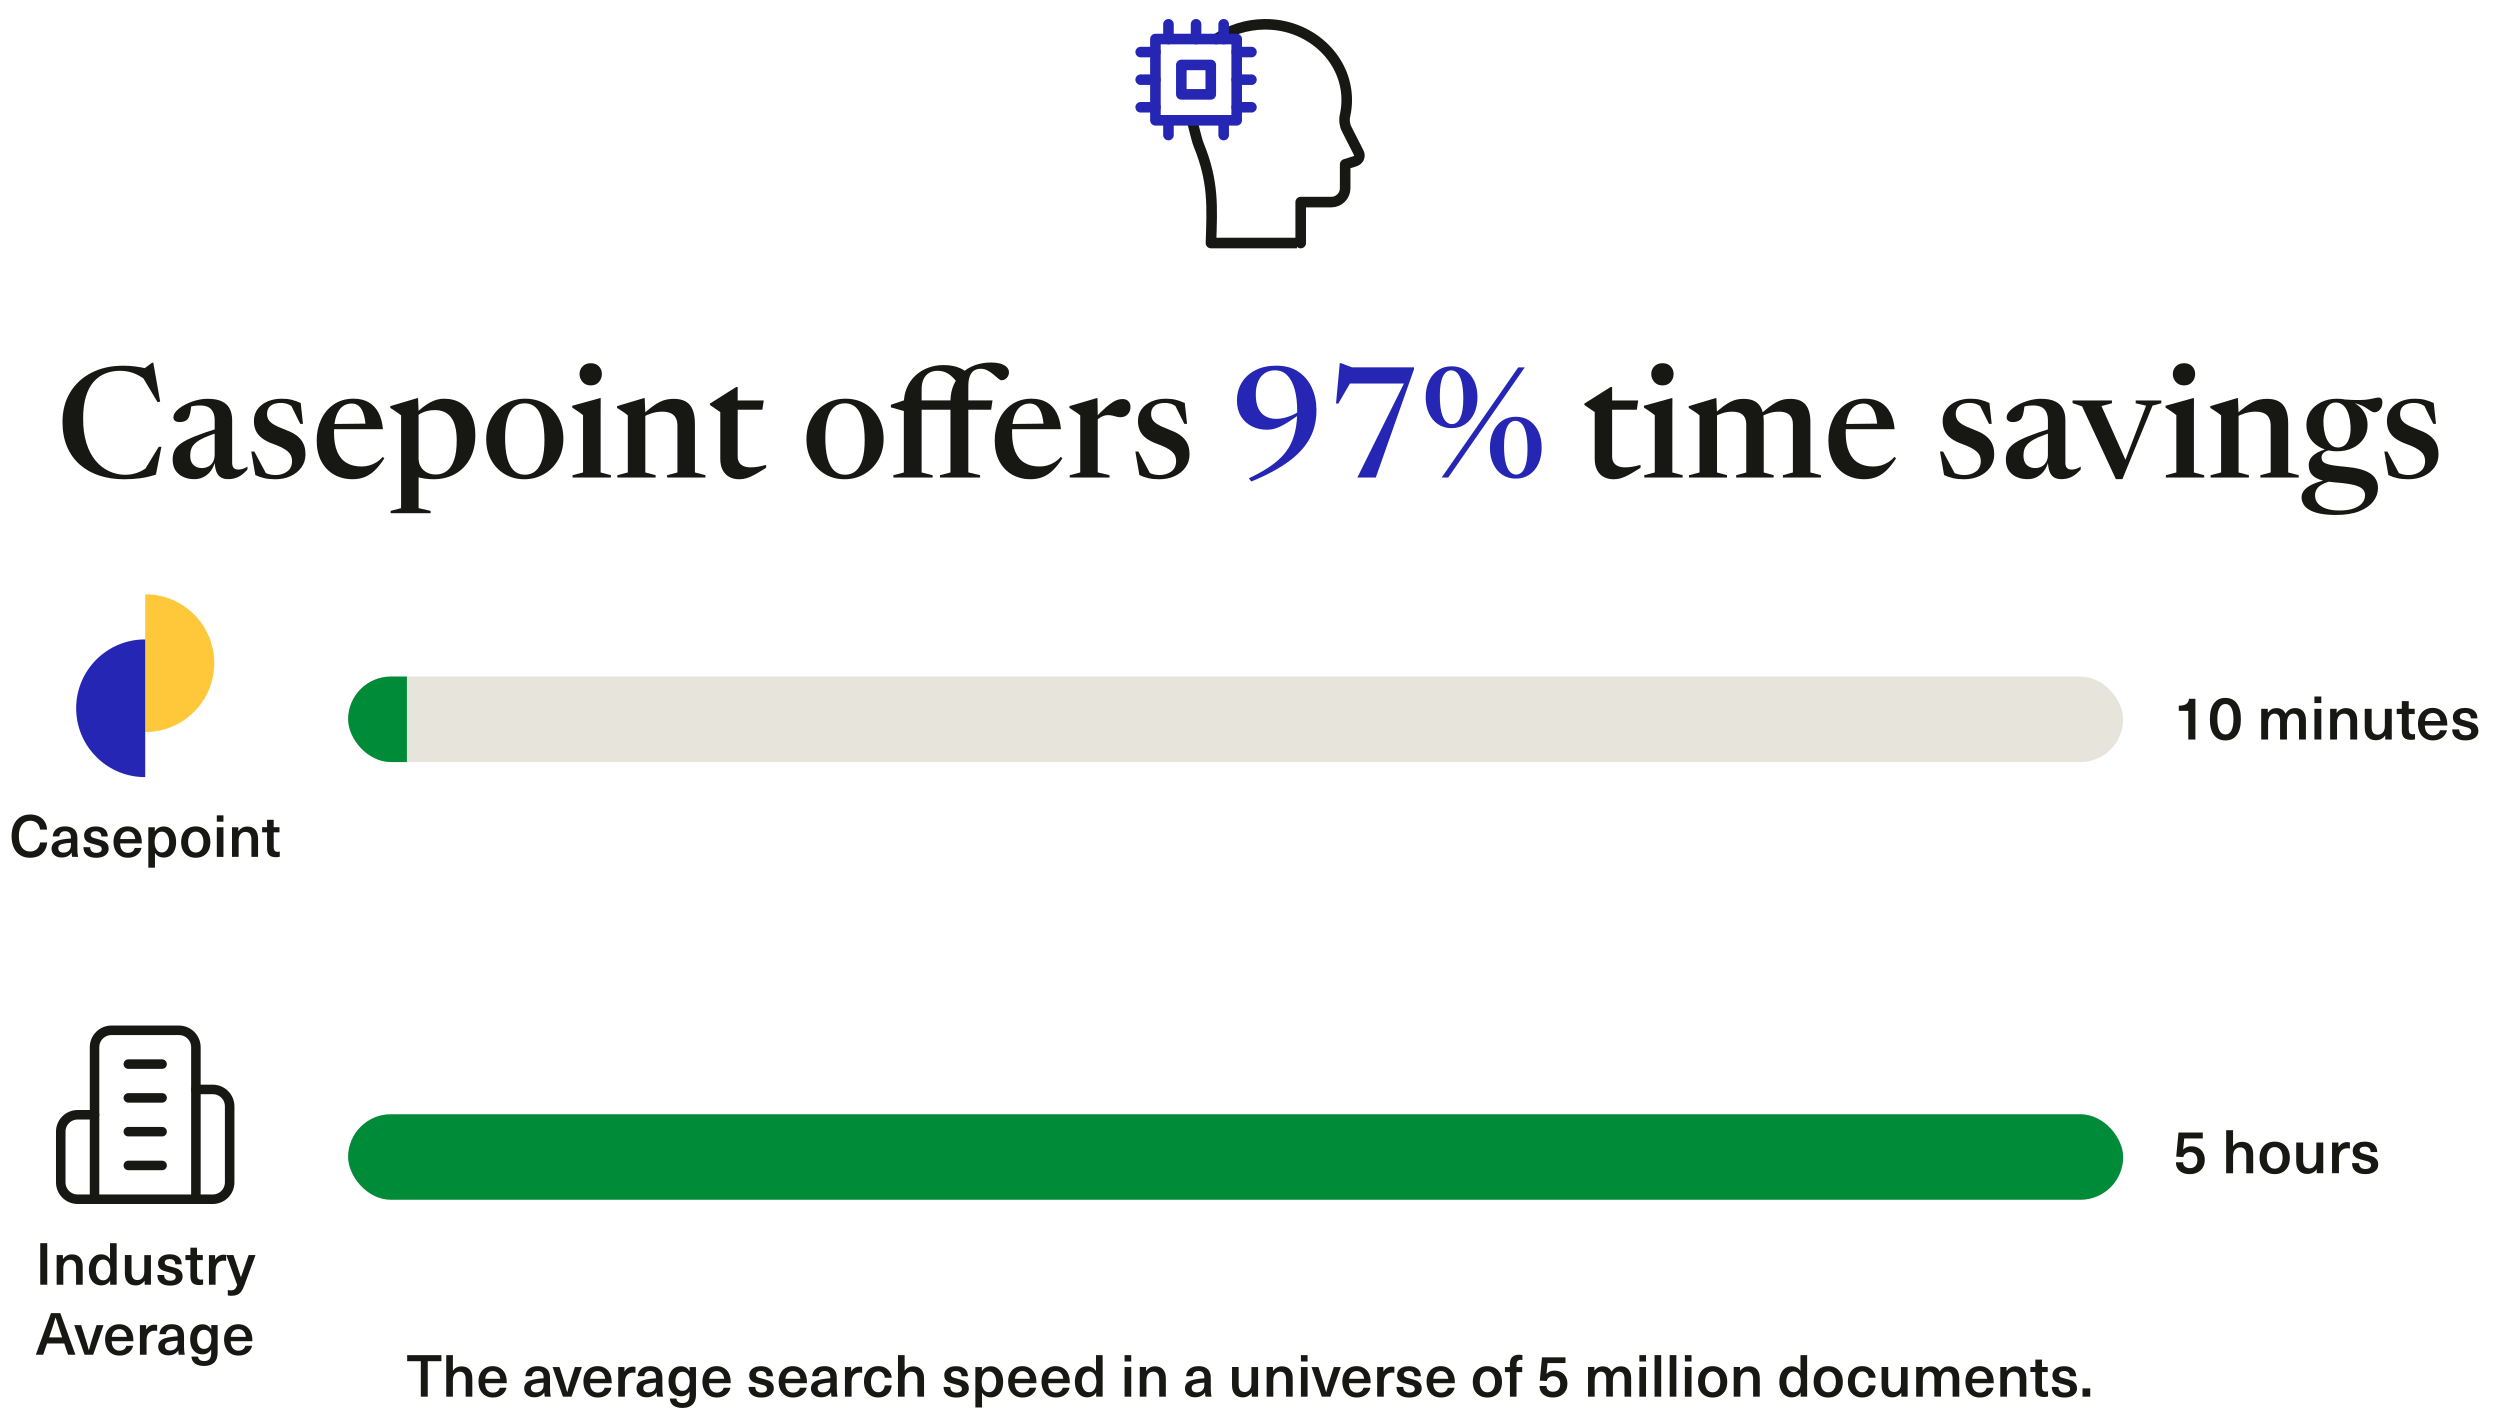 <?xml version="1.0" encoding="UTF-8"?>
<svg id="Layer_1" data-name="Layer 1" xmlns="http://www.w3.org/2000/svg" width="1200" height="684.21" xmlns:xlink="http://www.w3.org/1999/xlink" viewBox="0 0 1200 684.21">
  <defs>
    <clipPath id="clippath">
      <rect x="167.09" y="324.74" width="852.02" height="41.04" rx="20.52" ry="20.52" fill="#e7e4db"/>
    </clipPath>
    <clipPath id="clippath-1">
      <rect x="167.09" y="534.84" width="852.02" height="41.04" rx="20.52" ry="20.52" fill="#e7e4db"/>
    </clipPath>
  </defs>
  <g>
    <rect x="167.09" y="324.74" width="852.02" height="41.04" rx="20.52" ry="20.52" fill="#e7e4db"/>
    <g clip-path="url(#clippath)">
      <rect x="135.48" y="320.48" width="59.84" height="50.5" fill="#008b38"/>
    </g>
  </g>
  <g>
    <rect x="167.09" y="534.84" width="852.02" height="41.04" rx="20.52" ry="20.52" fill="#e7e4db"/>
    <g clip-path="url(#clippath-1)">
      <rect x="148.38" y="530.31" width="884.54" height="49.13" fill="#008b38"/>
    </g>
  </g>
  <g>
    <path d="M583.79,18.74c6.58-4.34,14.57-6.96,23.01-7.07,21.56-.3,39.43,15.92,39.63,35.98.03,2.67-.26,5.27-.82,7.78-.49,2.2-.23,4.51.79,6.52l5.82,11.45c.8,1.57-.05,3.44-1.83,4l-4.71,1.48v11.48c0,3.67-2.98,6.65-6.65,6.65h-14.69v19.65c.22,0-43.07,0-43.07,0,.52-17.31,1.4-29.26-5.89-47.1-1.01-2.46-2.48-9.24-3.26-11.81" fill="none" stroke="#171713" stroke-linecap="round" stroke-linejoin="round" stroke-width="5.08"/>
    <g>
      <rect x="554.6" y="18.74" width="39.01" height="39.01" fill="none" stroke="#2526b3" stroke-linecap="round" stroke-linejoin="round" stroke-width="5.08"/>
      <rect x="567.04" y="31.17" width="14.13" height="14.13" fill="none" stroke="#2526b3" stroke-linecap="round" stroke-linejoin="round" stroke-width="5.08"/>
      <g>
        <g>
          <line x1="593.61" y1="24.99" x2="600.69" y2="24.99" fill="none" stroke="#2526b3" stroke-linecap="round" stroke-linejoin="round" stroke-width="5.08"/>
          <line x1="593.61" y1="38.24" x2="600.69" y2="38.24" fill="none" stroke="#2526b3" stroke-linecap="round" stroke-linejoin="round" stroke-width="5.08"/>
          <line x1="593.61" y1="51.49" x2="600.69" y2="51.49" fill="none" stroke="#2526b3" stroke-linecap="round" stroke-linejoin="round" stroke-width="5.08"/>
        </g>
        <g>
          <line x1="547.53" y1="24.99" x2="554.6" y2="24.99" fill="none" stroke="#2526b3" stroke-linecap="round" stroke-linejoin="round" stroke-width="5.08"/>
          <line x1="547.53" y1="38.24" x2="554.6" y2="38.24" fill="none" stroke="#2526b3" stroke-linecap="round" stroke-linejoin="round" stroke-width="5.08"/>
          <line x1="547.53" y1="51.49" x2="554.6" y2="51.49" fill="none" stroke="#2526b3" stroke-linecap="round" stroke-linejoin="round" stroke-width="5.08"/>
        </g>
      </g>
      <g>
        <g>
          <line x1="560.86" y1="18.74" x2="560.86" y2="11.66" fill="none" stroke="#2526b3" stroke-linecap="round" stroke-linejoin="round" stroke-width="5.08"/>
          <line x1="574.11" y1="18.74" x2="574.11" y2="11.66" fill="none" stroke="#2526b3" stroke-linecap="round" stroke-linejoin="round" stroke-width="5.08"/>
          <line x1="587.36" y1="18.74" x2="587.36" y2="11.66" fill="none" stroke="#2526b3" stroke-linecap="round" stroke-linejoin="round" stroke-width="5.08"/>
        </g>
        <g>
          <line x1="560.86" y1="64.82" x2="560.86" y2="57.75" fill="none" stroke="#2526b3" stroke-linecap="round" stroke-linejoin="round" stroke-width="5.08"/>
          <line x1="587.36" y1="64.82" x2="587.36" y2="57.75" fill="none" stroke="#2526b3" stroke-linecap="round" stroke-linejoin="round" stroke-width="5.08"/>
        </g>
      </g>
    </g>
  </g>
  <g>
    <g>
      <path d="M71.34,285.31c18.23.85,32.32,16.32,31.47,34.55-.82,17.67-15.42,31.57-33.11,31.51v-66.07h1.63Z" fill="#ffc83a"/>
      <path d="M68.07,306.95c-18.23.85-32.32,16.32-31.48,34.55.83,17.67,15.42,31.57,33.11,31.51v-66.07h-1.63Z" fill="#2526b3"/>
    </g>
    <g>
      <path d="M18.69,391.87c1.2.62,2.14,1.47,2.8,2.56.66,1.09,1.03,2.35,1.11,3.77h-3.39c-.15-1.33-.64-2.37-1.47-3.12-.83-.76-1.91-1.13-3.23-1.13-1.7,0-3.03.66-4,1.97-.97,1.32-1.46,3.12-1.46,5.42s.48,4.1,1.44,5.42c.96,1.32,2.27,1.97,3.93,1.97,1.33,0,2.41-.38,3.26-1.15.85-.77,1.37-1.83,1.55-3.19h3.44c-.21,2.3-1.04,4.09-2.49,5.39s-3.38,1.95-5.77,1.95c-1.81,0-3.38-.42-4.72-1.26-1.33-.84-2.36-2.04-3.07-3.6-.71-1.56-1.06-3.4-1.06-5.53s.36-3.97,1.08-5.53c.72-1.56,1.75-2.76,3.09-3.6,1.34-.84,2.93-1.26,4.76-1.26,1.59,0,2.98.31,4.19.92Z" fill="#171713"/>
      <path d="M35.63,398.06c1,.93,1.5,2.32,1.5,4.17v5.32c0,1.53.12,2.78.36,3.75h-2.88c-.13-.58-.2-1.24-.2-1.99h-.06c-1.05,1.53-2.64,2.3-4.79,2.3-1.46,0-2.62-.4-3.5-1.19s-1.32-1.81-1.32-3.04.42-2.18,1.25-2.91,2.24-1.25,4.21-1.57c1.19-.21,2.47-.35,3.84-.42v-.56c0-1.01-.25-1.75-.74-2.23-.49-.48-1.17-.71-2.03-.71s-1.53.22-2.02.67c-.49.45-.75,1.05-.78,1.82h-3.14c.07-1.42.62-2.58,1.64-3.47,1.02-.9,2.45-1.34,4.3-1.34s3.36.47,4.35,1.4ZM30.77,404.92c-1.03.17-1.75.42-2.17.76s-.63.83-.63,1.48.22,1.14.66,1.53c.44.38,1.06.57,1.86.57.5,0,.98-.08,1.43-.24.45-.16.83-.4,1.15-.71.37-.39.63-.81.77-1.25.14-.44.21-1.04.21-1.81v-.7c-1.21.07-2.31.2-3.28.36Z" fill="#171713"/>
      <path d="M50.19,397.91c1,.83,1.51,2.03,1.53,3.6h-3.08c0-.84-.23-1.47-.7-1.89-.47-.42-1.14-.63-2.02-.63-.75,0-1.33.15-1.74.45-.41.3-.62.71-.62,1.23,0,.39.11.71.32.94.21.23.53.42.94.56.41.14,1.06.32,1.96.55,1.23.32,2.19.61,2.87.88.68.27,1.27.71,1.76,1.32.49.61.74,1.43.74,2.48,0,1.31-.54,2.36-1.62,3.15-1.08.79-2.53,1.19-4.34,1.19-1.94,0-3.45-.43-4.52-1.3-1.07-.87-1.62-2.13-1.64-3.79h3.25c0,.88.26,1.55.77,2.02.51.47,1.25.7,2.2.7.8,0,1.43-.16,1.89-.48.46-.32.69-.75.69-1.29,0-.47-.12-.83-.36-1.11-.24-.27-.59-.49-1.05-.64-.46-.16-1.18-.36-2.17-.6-1.1-.28-1.96-.54-2.59-.78s-1.16-.64-1.61-1.2c-.45-.56-.67-1.33-.67-2.32,0-.84.23-1.58.7-2.23.47-.64,1.12-1.14,1.96-1.5.84-.35,1.81-.53,2.91-.53,1.83,0,3.24.42,4.24,1.25Z" fill="#171713"/>
      <path d="M63.57,408.73c.57-.43.93-1,1.08-1.71h3.28c-.28,1.34-1,2.46-2.16,3.36-1.16.9-2.62,1.34-4.4,1.34-1.42,0-2.65-.32-3.68-.97s-1.83-1.54-2.38-2.7c-.55-1.16-.83-2.5-.83-4.03,0-1.4.27-2.66.81-3.78.54-1.12,1.33-2,2.37-2.63,1.04-.63,2.25-.95,3.65-.95,1.6,0,2.97.43,4.1,1.3,1.13.87,1.89,2.05,2.28,3.54.26.84.39,1.95.39,3.33h-10.44c.06,1.53.42,2.67,1.11,3.42.68.75,1.55,1.12,2.62,1.12.9,0,1.63-.21,2.2-.64ZM58.87,399.97c-.64.63-1.03,1.56-1.16,2.77h7.2c-.11-1.21-.49-2.14-1.13-2.77s-1.46-.95-2.45-.95-1.81.32-2.45.95Z" fill="#171713"/>
      <path d="M81.73,397.64c.9.62,1.59,1.49,2.07,2.62.49,1.13.73,2.44.73,3.93s-.24,2.8-.73,3.93c-.49,1.13-1.17,2-2.06,2.6-.89.61-1.93.91-3.12.91-.9,0-1.71-.19-2.45-.57-.74-.38-1.31-.92-1.72-1.61h-.06v7.03h-3.19v-19.4h3.11v1.96h.06c.41-.73.99-1.3,1.75-1.71.76-.41,1.58-.62,2.48-.62,1.19,0,2.24.31,3.14.92ZM75.16,400.54c-.63.89-.94,2.1-.94,3.65s.31,2.74.94,3.64,1.46,1.34,2.51,1.34,1.94-.45,2.58-1.36c.63-.91.95-2.11.95-3.63s-.32-2.72-.95-3.63c-.63-.91-1.49-1.36-2.58-1.36s-1.88.44-2.51,1.33Z" fill="#171713"/>
      <path d="M97.68,397.59c1.05.62,1.87,1.49,2.44,2.62.57,1.13.85,2.46.85,3.99s-.28,2.86-.85,3.99c-.57,1.13-1.38,2-2.44,2.62-1.05.62-2.29.92-3.71.92s-2.66-.31-3.72-.92c-1.06-.62-1.88-1.49-2.45-2.62-.57-1.13-.85-2.46-.85-3.99s.28-2.86.85-3.99c.57-1.13,1.39-2,2.45-2.62,1.06-.62,2.31-.92,3.72-.92s2.66.31,3.71.92ZM91.28,400.53c-.65.9-.98,2.12-.98,3.67s.33,2.77.98,3.67,1.55,1.34,2.69,1.34,2.03-.45,2.69-1.34.98-2.12.98-3.67-.33-2.77-.98-3.67-1.55-1.34-2.69-1.34-2.03.45-2.69,1.34Z" fill="#171713"/>
      <path d="M104.07,394.42v-3.05h3.19v3.05h-3.19ZM104.07,411.31v-14.22h3.19v14.22h-3.19Z" fill="#171713"/>
      <path d="M122.51,398.23c.91.99,1.36,2.45,1.36,4.37v8.71h-3.19v-8.43c0-2.37-.96-3.56-2.88-3.56-.95,0-1.73.35-2.34,1.06-.61.71-.91,1.72-.91,3.02v7.9h-3.19v-14.22h3.02v1.85h.06c.47-.67,1.06-1.2,1.79-1.6.73-.39,1.55-.59,2.46-.59,1.64,0,2.92.49,3.82,1.48Z" fill="#171713"/>
      <path d="M134.29,408.73v2.49c-.58.17-1.18.25-1.79.25-1.51,0-2.61-.34-3.29-1.02-.68-.68-1.02-1.8-1.02-3.35v-7.59h-2.38v-2.44h2.38v-3.56h3.19v3.56h2.77v2.44h-2.77v7.11c0,.8.15,1.38.45,1.72.3.35.79.52,1.48.52.41,0,.74-.05.98-.14Z" fill="#171713"/>
    </g>
  </g>
  <g>
    <g>
      <path d="M45.38,575.62v-72.96c0-4.48,3.63-8.11,8.11-8.11h32.43c4.48,0,8.11,3.63,8.11,8.11v72.96h-48.64Z" fill="none" stroke="#171713" stroke-linecap="round" stroke-linejoin="round" stroke-width="4.57"/>
      <path d="M45.38,535.09h-8.11c-4.48,0-8.11,3.63-8.11,8.11v24.32c0,4.48,3.63,8.11,8.11,8.11h8.11" fill="none" stroke="#171713" stroke-linecap="round" stroke-linejoin="round" stroke-width="4.57"/>
      <path d="M94.02,522.93h8.11c4.48,0,8.11,3.63,8.11,8.11v36.48c0,4.48-3.63,8.11-8.11,8.11h-8.11" fill="none" stroke="#171713" stroke-linecap="round" stroke-linejoin="round" stroke-width="4.57"/>
      <path d="M61.6,510.77h16.21" fill="none" stroke="#171713" stroke-linecap="round" stroke-linejoin="round" stroke-width="4.57"/>
      <path d="M61.6,526.98h16.21" fill="none" stroke="#171713" stroke-linecap="round" stroke-linejoin="round" stroke-width="4.57"/>
      <path d="M61.6,543.2h16.21" fill="none" stroke="#171713" stroke-linecap="round" stroke-linejoin="round" stroke-width="4.57"/>
      <path d="M61.6,559.41h16.21" fill="none" stroke="#171713" stroke-linecap="round" stroke-linejoin="round" stroke-width="4.57"/>
    </g>
    <g>
      <path d="M19.32,616.66v-19.94h3.36v19.94h-3.36Z" fill="#171713"/>
      <path d="M38.34,603.59c.91.99,1.36,2.45,1.36,4.37v8.71h-3.19v-8.43c0-2.37-.96-3.56-2.88-3.56-.95,0-1.73.35-2.34,1.06-.61.71-.91,1.72-.91,3.02v7.9h-3.19v-14.22h3.02v1.85h.06c.47-.67,1.06-1.2,1.79-1.6.73-.39,1.55-.59,2.46-.59,1.64,0,2.92.49,3.82,1.48Z" fill="#171713"/>
      <path d="M52.89,616.66v-1.96h-.06c-.41.73-.99,1.29-1.75,1.69-.76.4-1.58.6-2.48.6-1.19,0-2.24-.3-3.14-.91-.9-.61-1.59-1.47-2.07-2.6-.49-1.13-.73-2.44-.73-3.93s.24-2.8.73-3.93c.49-1.13,1.17-2,2.06-2.62.89-.62,1.93-.92,3.12-.92.9,0,1.71.2,2.45.59s1.31.93,1.72,1.62h.06v-7.56h3.19v19.94h-3.11ZM46.95,605.93c-.63.91-.95,2.11-.95,3.63s.32,2.72.95,3.63c.63.91,1.49,1.36,2.58,1.36s1.88-.45,2.51-1.34c.62-.9.94-2.11.94-3.64s-.31-2.77-.94-3.65c-.63-.89-1.46-1.33-2.51-1.33s-1.94.45-2.58,1.36Z" fill="#171713"/>
      <path d="M61.3,615.52c-.91-.99-1.36-2.45-1.36-4.37v-8.71h3.19v8.43c0,2.37.96,3.56,2.88,3.56.95,0,1.73-.35,2.34-1.06.61-.71.91-1.72.91-3.02v-7.9h3.19v14.22h-3.02v-1.85h-.06c-.47.67-1.06,1.2-1.79,1.6s-1.55.59-2.46.59c-1.64,0-2.92-.49-3.82-1.48Z" fill="#171713"/>
      <path d="M85.69,603.27c1,.83,1.51,2.03,1.53,3.6h-3.08c0-.84-.23-1.47-.7-1.89-.47-.42-1.14-.63-2.02-.63-.75,0-1.33.15-1.74.45-.41.3-.62.71-.62,1.23,0,.39.11.71.32.94.21.23.53.42.94.56.41.14,1.06.32,1.96.55,1.23.32,2.19.61,2.87.88.68.27,1.27.71,1.76,1.32.49.61.74,1.43.74,2.48,0,1.31-.54,2.36-1.62,3.15-1.08.79-2.53,1.19-4.34,1.19-1.94,0-3.45-.43-4.52-1.3-1.07-.87-1.62-2.13-1.64-3.79h3.25c0,.88.26,1.55.77,2.02.51.47,1.25.7,2.2.7.8,0,1.43-.16,1.89-.48.46-.32.69-.75.69-1.29,0-.47-.12-.83-.36-1.11-.24-.27-.59-.49-1.05-.64-.46-.16-1.18-.36-2.17-.6-1.1-.28-1.96-.54-2.59-.78s-1.16-.64-1.61-1.2c-.45-.56-.67-1.33-.67-2.32,0-.84.23-1.58.7-2.23.47-.64,1.12-1.14,1.96-1.5.84-.35,1.81-.53,2.91-.53,1.83,0,3.24.42,4.24,1.25Z" fill="#171713"/>
      <path d="M97.49,614.09v2.49c-.58.17-1.18.25-1.79.25-1.51,0-2.61-.34-3.29-1.02-.68-.68-1.02-1.8-1.02-3.35v-7.59h-2.38v-2.44h2.38v-3.56h3.19v3.56h2.77v2.44h-2.77v7.11c0,.8.15,1.38.45,1.72.3.35.79.52,1.48.52.41,0,.74-.05.98-.14Z" fill="#171713"/>
      <path d="M108.55,602.39v2.83c-.35-.07-.73-.11-1.12-.11-1.27,0-2.25.4-2.93,1.19-.68.79-1.02,1.93-1.02,3.4v6.97h-3.19v-14.22h2.97v2.1h.06c.95-1.53,2.31-2.3,4.06-2.3.37,0,.77.05,1.18.14Z" fill="#171713"/>
      <path d="M115.67,620.11c-.54.67-1.19,1.15-1.93,1.44-.75.29-1.68.43-2.8.43-.58,0-1.11-.07-1.6-.2v-2.6c.43.13.88.2,1.34.2.86,0,1.52-.19,1.97-.56.46-.37.85-1.05,1.19-2.04l-5.21-14.34h3.42l3.56,10.58h.06l3.67-10.58h3.3l-5.49,14.84c-.45,1.21-.94,2.16-1.48,2.83Z" fill="#171713"/>
      <path d="M22.58,644.86l-1.85,5.4h-3.53l7.25-19.94h4.51l7.25,19.94h-3.53l-1.85-5.4h-8.26ZM29.3,640.38c-1.12-3.32-1.98-5.96-2.58-7.92h-.06c-.99,3.23-1.84,5.87-2.55,7.92l-.53,1.57h6.24l-.53-1.57Z" fill="#171713"/>
      <path d="M40.58,650.27l-4.96-14.22h3.33l1.85,5.8c.62,1.89,1.22,3.96,1.82,6.22h.06c.6-2.26,1.2-4.33,1.82-6.22l1.85-5.8h3.33l-4.96,14.22h-4.14Z" fill="#171713"/>
      <path d="M59.53,647.69c.57-.43.93-1,1.08-1.71h3.28c-.28,1.34-1,2.46-2.16,3.36-1.16.9-2.62,1.34-4.4,1.34-1.42,0-2.65-.32-3.68-.97-1.04-.64-1.83-1.54-2.38-2.7-.55-1.16-.83-2.5-.83-4.03,0-1.4.27-2.66.81-3.78.54-1.12,1.33-2,2.37-2.63,1.04-.63,2.25-.95,3.65-.95,1.6,0,2.97.43,4.1,1.3,1.13.87,1.89,2.05,2.28,3.54.26.84.39,1.95.39,3.33h-10.44c.06,1.53.42,2.67,1.11,3.42.68.75,1.55,1.12,2.62,1.12.9,0,1.63-.21,2.2-.64ZM54.82,638.93c-.64.63-1.03,1.56-1.16,2.77h7.2c-.11-1.21-.49-2.14-1.13-2.77s-1.46-.95-2.45-.95-1.81.32-2.45.95Z" fill="#171713"/>
      <path d="M75.42,635.99v2.83c-.35-.07-.73-.11-1.12-.11-1.27,0-2.25.4-2.93,1.19-.68.79-1.02,1.93-1.02,3.4v6.97h-3.19v-14.22h2.97v2.1h.06c.95-1.53,2.31-2.3,4.06-2.3.37,0,.77.05,1.18.14Z" fill="#171713"/>
      <path d="M86.83,637.02c1,.93,1.5,2.32,1.5,4.17v5.32c0,1.53.12,2.78.36,3.75h-2.88c-.13-.58-.2-1.24-.2-1.99h-.06c-1.05,1.53-2.64,2.3-4.79,2.3-1.46,0-2.62-.4-3.5-1.19-.88-.79-1.32-1.81-1.32-3.04s.42-2.18,1.25-2.91c.83-.73,2.24-1.25,4.21-1.57,1.19-.21,2.47-.35,3.84-.42v-.56c0-1.01-.25-1.75-.74-2.23-.49-.48-1.17-.71-2.03-.71s-1.53.22-2.02.67c-.49.45-.75,1.05-.78,1.82h-3.14c.07-1.42.62-2.58,1.64-3.47,1.02-.9,2.45-1.34,4.3-1.34s3.36.47,4.35,1.4ZM81.97,643.88c-1.03.17-1.75.42-2.17.76s-.63.83-.63,1.48.22,1.14.66,1.53,1.06.57,1.86.57c.5,0,.98-.08,1.43-.24.45-.16.83-.4,1.15-.71.37-.39.63-.81.77-1.25.14-.44.21-1.04.21-1.81v-.7c-1.21.07-2.31.2-3.28.36Z" fill="#171713"/>
      <path d="M99.55,636.22c.67.38,1.28.98,1.82,1.81h.06v-1.99h3.02v13.33c0,2.09-.56,3.66-1.69,4.72-1.13,1.05-2.72,1.58-4.77,1.58-1.89,0-3.36-.4-4.41-1.19-1.05-.79-1.62-1.9-1.69-3.32h3.19c.04.69.32,1.22.84,1.6.52.37,1.23.56,2.13.56,1.1,0,1.93-.32,2.48-.95.55-.63.83-1.67.83-3.11v-1.4h-.06c-.52.77-1.12,1.33-1.79,1.69-.67.36-1.45.55-2.32.55-1.19,0-2.24-.29-3.12-.88-.89-.59-1.57-1.43-2.06-2.52-.49-1.09-.73-2.37-.73-3.82s.24-2.73.73-3.82c.49-1.09,1.18-1.93,2.09-2.52.91-.59,1.96-.88,3.15-.88.88,0,1.65.19,2.32.57ZM95.51,639.54c-.61.82-.91,1.93-.91,3.33s.3,2.52.91,3.35c.61.83,1.42,1.25,2.45,1.25,1.08,0,1.94-.42,2.56-1.25.63-.83.94-1.95.94-3.35s-.31-2.51-.94-3.33c-.63-.82-1.48-1.23-2.56-1.23-1.03,0-1.84.41-2.45,1.23Z" fill="#171713"/>
      <path d="M116.65,647.69c.57-.43.93-1,1.08-1.71h3.28c-.28,1.34-1,2.46-2.16,3.36-1.16.9-2.62,1.34-4.4,1.34-1.42,0-2.65-.32-3.68-.97-1.04-.64-1.83-1.54-2.38-2.7-.55-1.16-.83-2.5-.83-4.03,0-1.4.27-2.66.81-3.78.54-1.12,1.33-2,2.37-2.63,1.04-.63,2.25-.95,3.65-.95,1.6,0,2.97.43,4.1,1.3,1.13.87,1.89,2.05,2.28,3.54.26.84.39,1.95.39,3.33h-10.44c.06,1.53.42,2.67,1.11,3.42.68.75,1.55,1.12,2.62,1.12.9,0,1.63-.21,2.2-.64ZM111.94,638.93c-.64.63-1.03,1.56-1.16,2.77h7.2c-.11-1.21-.49-2.14-1.13-2.77s-1.46-.95-2.45-.95-1.81.32-2.45.95Z" fill="#171713"/>
    </g>
  </g>
  <g>
    <path d="M1050.37,354.97v-13.75h-4.55v-2.49c1.58,0,2.76-.26,3.52-.77.76-.51,1.23-1.36,1.41-2.54h3.04v19.55h-3.42Z" fill="#171713"/>
    <path d="M1073.71,337.63c1.28,1.76,1.91,4.28,1.91,7.57s-.64,5.81-1.91,7.57c-1.28,1.76-3.11,2.64-5.51,2.64s-4.24-.88-5.53-2.64c-1.29-1.76-1.93-4.28-1.93-7.57s.64-5.81,1.93-7.57c1.29-1.76,3.13-2.64,5.53-2.64s4.23.88,5.51,2.64ZM1065.32,339.79c-.67,1.25-1,3.05-1,5.41s.33,4.17,1,5.44c.67,1.27,1.63,1.9,2.89,1.9s2.19-.63,2.86-1.9c.67-1.27,1-3.08,1-5.44s-.33-4.16-1-5.41-1.62-1.87-2.86-1.87-2.22.62-2.89,1.87Z" fill="#171713"/>
    <path d="M1105.5,341.42c.89,1.02,1.33,2.51,1.33,4.47v9.08h-3.31v-8.76c0-2.44-.89-3.65-2.67-3.65-.97,0-1.73.39-2.28,1.17-.55.78-.83,1.88-.83,3.29v7.95h-3.31v-9.11c0-1.04-.23-1.86-.68-2.44s-1.11-.87-1.96-.87c-.99,0-1.75.4-2.29,1.19-.54.79-.81,1.9-.81,3.33v7.89h-3.31v-14.73h3.16v1.77h.06c.52-.72,1.12-1.25,1.78-1.6.67-.35,1.44-.52,2.31-.52,1.02,0,1.91.23,2.67.68.75.45,1.31,1.12,1.68,1.99.56-.87,1.22-1.53,1.97-1.99.75-.45,1.67-.68,2.75-.68,1.58,0,2.82.51,3.71,1.54Z" fill="#171713"/>
    <path d="M1110.92,337.48v-3.16h3.31v3.16h-3.31ZM1110.92,354.97v-14.73h3.31v14.73h-3.31Z" fill="#171713"/>
    <path d="M1130.02,341.42c.94,1.02,1.41,2.53,1.41,4.52v9.02h-3.31v-8.73c0-2.46-1-3.68-2.99-3.68-.99,0-1.79.37-2.42,1.1-.63.73-.94,1.78-.94,3.13v8.18h-3.31v-14.73h3.13v1.91h.06c.48-.7,1.1-1.25,1.86-1.65.75-.41,1.6-.61,2.55-.61,1.7,0,3.02.51,3.96,1.54Z" fill="#171713"/>
    <path d="M1136.48,353.78c-.94-1.02-1.41-2.53-1.41-4.52v-9.02h3.31v8.73c0,2.46,1,3.68,2.99,3.68.99,0,1.79-.37,2.42-1.1.63-.73.94-1.78.94-3.13v-8.18h3.31v14.73h-3.13v-1.91h-.06c-.48.7-1.1,1.25-1.86,1.65-.75.41-1.6.61-2.55.61-1.7,0-3.02-.51-3.96-1.54Z" fill="#171713"/>
    <path d="M1159.21,352.3v2.58c-.6.17-1.22.26-1.86.26-1.57,0-2.7-.35-3.41-1.06s-1.06-1.86-1.06-3.47v-7.86h-2.46v-2.52h2.46v-3.68h3.31v3.68h2.87v2.52h-2.87v7.37c0,.83.15,1.43.46,1.78.31.36.82.54,1.54.54.42,0,.76-.05,1.01-.15Z" fill="#171713"/>
    <path d="M1170.04,352.3c.59-.44.96-1.03,1.12-1.77h3.39c-.29,1.39-1.04,2.55-2.23,3.48-1.2.93-2.72,1.39-4.55,1.39-1.47,0-2.74-.33-3.81-1-1.07-.67-1.9-1.6-2.47-2.8s-.86-2.59-.86-4.18c0-1.45.28-2.75.84-3.92.56-1.16,1.38-2.07,2.45-2.73,1.07-.66,2.33-.99,3.78-.99,1.66,0,3.08.45,4.25,1.35,1.17.9,1.96,2.12,2.36,3.67.27.87.41,2.02.41,3.45h-10.82c.06,1.59.44,2.77,1.15,3.54.71.77,1.61,1.16,2.71,1.16.93,0,1.69-.22,2.28-.67ZM1165.17,343.22c-.67.66-1.07,1.61-1.2,2.87h7.45c-.12-1.26-.51-2.21-1.17-2.87-.67-.66-1.51-.99-2.54-.99s-1.87.33-2.54.99Z" fill="#171713"/>
    <path d="M1187.58,341.09c1.03.86,1.56,2.1,1.58,3.73h-3.19c0-.87-.24-1.52-.72-1.96s-1.18-.65-2.09-.65c-.77,0-1.37.15-1.8.46-.43.31-.64.73-.64,1.28,0,.41.11.73.33.97.22.24.55.44.97.58.42.14,1.1.33,2.03.57,1.28.33,2.27.63,2.97.91s1.31.73,1.83,1.36c.51.63.77,1.48.77,2.57,0,1.35-.56,2.44-1.68,3.26-1.12.82-2.62,1.23-4.5,1.23-2.01,0-3.57-.45-4.68-1.35-1.11-.9-1.68-2.21-1.7-3.93h3.36c0,.91.27,1.6.8,2.09.53.48,1.29.73,2.28.73.83,0,1.48-.16,1.96-.49.47-.33.71-.77.71-1.33,0-.48-.13-.87-.38-1.15s-.61-.5-1.09-.67c-.47-.16-1.22-.37-2.25-.62-1.14-.29-2.04-.56-2.68-.81-.65-.25-1.2-.67-1.67-1.25s-.7-1.38-.7-2.41c0-.87.24-1.64.73-2.31.48-.67,1.16-1.18,2.03-1.55.87-.37,1.88-.55,3.02-.55,1.89,0,3.36.43,4.39,1.29Z" fill="#171713"/>
  </g>
  <g>
    <path d="M1048.43,546.45l-.52,5.31h.06c.46-.5,1.03-.88,1.71-1.15.68-.26,1.4-.39,2.17-.39,1.28,0,2.4.27,3.38.81.98.54,1.73,1.3,2.26,2.28.53.98.8,2.1.8,3.38,0,1.39-.3,2.61-.9,3.64-.6,1.03-1.44,1.84-2.52,2.41-1.08.57-2.34.86-3.77.86-2.03,0-3.65-.51-4.86-1.54-1.21-1.02-1.81-2.42-1.81-4.18h3.45c.02.89.33,1.59.94,2.09.61.5,1.37.75,2.28.75,1.14,0,2.03-.34,2.67-1.02.64-.68.96-1.63.96-2.87s-.31-2.16-.94-2.83-1.48-1-2.57-1c-.85,0-1.56.21-2.12.64-.56.43-.94,1.02-1.13,1.77l-3.39-.23,1.1-11.57h11.66v2.84h-8.9Z" fill="#171713"/>
    <path d="M1071.92,550.16c.5-.7,1.12-1.22,1.86-1.57.73-.35,1.53-.52,2.38-.52,1.7,0,3.02.51,3.96,1.54.94,1.02,1.41,2.53,1.41,4.52v9.02h-3.31v-8.73c0-2.46-1-3.68-2.99-3.68-.99,0-1.79.37-2.42,1.1-.63.73-.94,1.78-.94,3.13v8.18h-3.31v-20.65h3.31v7.66h.06Z" fill="#171713"/>
    <path d="M1095.71,548.94c1.09.64,1.93,1.54,2.52,2.71.59,1.17.88,2.55.88,4.13s-.29,2.96-.88,4.13c-.59,1.17-1.43,2.07-2.52,2.71-1.09.64-2.37.96-3.84.96s-2.75-.32-3.86-.96c-1.1-.64-1.95-1.54-2.54-2.71-.59-1.17-.88-2.55-.88-4.13s.29-2.96.88-4.13c.59-1.17,1.44-2.07,2.54-2.71,1.1-.64,2.39-.96,3.86-.96s2.75.32,3.84.96ZM1089.08,551.98c-.68.93-1.01,2.19-1.01,3.8s.34,2.87,1.01,3.8c.68.93,1.6,1.39,2.78,1.39s2.11-.46,2.78-1.39c.68-.93,1.01-2.19,1.01-3.8s-.34-2.87-1.01-3.8c-.68-.93-1.61-1.39-2.78-1.39s-2.11.46-2.78,1.39Z" fill="#171713"/>
    <path d="M1103.6,561.96c-.94-1.02-1.41-2.53-1.41-4.52v-9.02h3.31v8.73c0,2.46,1,3.68,2.99,3.68.99,0,1.79-.37,2.42-1.1.63-.73.94-1.78.94-3.13v-8.18h3.31v14.73h-3.13v-1.91h-.06c-.48.7-1.1,1.25-1.86,1.65-.75.41-1.6.61-2.55.61-1.7,0-3.02-.51-3.96-1.54Z" fill="#171713"/>
    <path d="M1127.94,548.36v2.93c-.37-.08-.75-.12-1.16-.12-1.31,0-2.32.41-3.03,1.23-.71.82-1.06,2-1.06,3.52v7.22h-3.31v-14.73h3.07v2.17h.06c.99-1.58,2.39-2.38,4.21-2.38.39,0,.79.05,1.22.15Z" fill="#171713"/>
    <path d="M1139.5,549.27c1.03.86,1.56,2.1,1.58,3.73h-3.19c0-.87-.24-1.52-.72-1.96s-1.18-.65-2.09-.65c-.77,0-1.37.15-1.8.46-.43.31-.64.73-.64,1.28,0,.41.11.73.33.97.22.24.55.44.97.58.42.14,1.1.33,2.03.57,1.28.33,2.27.63,2.97.91s1.31.73,1.83,1.36c.51.63.77,1.48.77,2.57,0,1.35-.56,2.44-1.68,3.26-1.12.82-2.62,1.23-4.5,1.23-2.01,0-3.57-.45-4.68-1.35-1.11-.9-1.68-2.21-1.7-3.93h3.36c0,.91.27,1.6.8,2.09.53.48,1.29.73,2.28.73.83,0,1.48-.16,1.96-.49.47-.33.71-.77.71-1.33,0-.48-.13-.87-.38-1.15s-.61-.5-1.09-.67c-.47-.16-1.22-.37-2.25-.62-1.14-.29-2.04-.56-2.68-.81-.65-.25-1.2-.67-1.67-1.25s-.7-1.38-.7-2.41c0-.87.24-1.64.73-2.31.48-.67,1.16-1.18,2.03-1.55.87-.37,1.88-.55,3.02-.55,1.89,0,3.36.43,4.39,1.29Z" fill="#171713"/>
  </g>
  <g>
    <path d="M60.38,227.87c1.8,0,3.58-.3,5.34-.9,1.76-.6,3.53-1.58,5.31-2.92l-1.69,1.65,6.86-11.25h1.27l-2.62,13.35c-2.53.82-4.99,1.41-7.41,1.74s-5.03.51-7.86.51c-4.27,0-8.21-.58-11.81-1.74-3.6-1.16-6.73-2.91-9.39-5.23-2.66-2.33-4.72-5.21-6.19-8.64-1.46-3.44-2.19-7.42-2.19-11.94,0-5.38,1.22-10.08,3.66-14.12,2.44-4.04,5.84-7.19,10.2-9.45,4.36-2.26,9.46-3.39,15.28-3.39,1.97,0,3.87.11,5.68.34,1.81.22,3.79.59,5.94,1.09l-2.4.6,4.58-3.45h.64l3.3,18.67-1.24.26-7.65-12.83,1.95,2.18c-2.2-1.62-4.28-2.77-6.23-3.43-1.95-.66-3.98-.99-6.08-.99-2.5,0-4.83.42-6.99,1.26-2.16.84-4.04,2.16-5.64,3.96-1.6,1.8-2.85,4.16-3.75,7.09-.9,2.92-1.35,6.49-1.35,10.69,0,4.48.53,8.39,1.59,11.76,1.06,3.36,2.54,6.17,4.42,8.42,1.89,2.25,4.07,3.94,6.54,5.06s5.11,1.69,7.91,1.69Z" fill="#171713"/>
    <path d="M105.23,205.44l.3,1.91c-3.03.92-5.48,1.81-7.35,2.66-1.88.85-3.31,1.72-4.31,2.61-1,.89-1.68,1.82-2.04,2.79-.36.97-.54,2.06-.54,3.26,0,2.02.53,3.53,1.59,4.52,1.06.99,2.38,1.48,3.96,1.48,1.22,0,2.3-.26,3.23-.77.92-.51,1.65-1.25,2.18-2.21.52-.96.79-2.13.79-3.51v-16.58c0-2.22-.57-3.94-1.71-5.16-1.14-1.21-2.88-1.82-5.23-1.82-1.1,0-2.19.09-3.28.26-1.09.18-1.99.43-2.72.75l1.84-1.8c-.13,1.12-.27,2.17-.43,3.15s-.36,1.82-.58,2.53-.5,1.26-.83,1.63c-.35.45-.87.81-1.56,1.07-.69.26-1.42.39-2.19.39-1,0-1.77-.19-2.31-.58-.54-.39-.81-.94-.81-1.67,0-1.05.49-2.09,1.48-3.13.99-1.04,2.29-1.99,3.92-2.87,1.62-.88,3.4-1.58,5.33-2.12,1.92-.54,3.82-.81,5.7-.81,2.88,0,5.17.42,6.88,1.26,1.71.84,2.96,2.02,3.73,3.54.77,1.52,1.16,3.34,1.16,5.44v20.55c0,.75.12,1.36.36,1.84.24.48.57.82,1.01,1.03.44.21.94.32,1.52.32.73,0,1.46-.11,2.19-.34.74-.23,1.49-.59,2.27-1.09v1.42c-1.7,1.85-3.28,3.08-4.72,3.69-1.45.61-2.95.92-4.5.92s-2.83-.33-3.77-.99-1.62-1.62-2.04-2.89c-.43-1.26-.66-2.81-.71-4.63h.23c-.43,1.73-1.11,3.23-2.06,4.5-.95,1.27-2.09,2.26-3.43,2.96-1.34.7-2.81,1.05-4.41,1.05-3.1,0-5.62-.82-7.58-2.46-1.95-1.64-2.92-3.97-2.92-6.99,0-1.58.28-2.97.84-4.2.56-1.22,1.62-2.39,3.17-3.51,1.55-1.11,3.81-2.26,6.77-3.45,2.96-1.19,6.83-2.52,11.61-3.99Z" fill="#171713"/>
    <path d="M135.23,191.38c1.77,0,3.36.17,4.76.51,1.4.34,2.85.86,4.35,1.56l1.09,10.01h-1.31l-4.95-9.97,3,3.3c-1.27-1.22-2.46-2.09-3.56-2.61-1.1-.51-2.36-.77-3.79-.77-2.12,0-3.76.45-4.91,1.35s-1.73,2.2-1.73,3.9c0,1.03.23,1.94.69,2.76.46.81,1.31,1.59,2.55,2.34,1.24.75,3.06,1.57,5.46,2.48,1.8.65,3.32,1.38,4.56,2.17,1.24.8,2.24,1.68,3,2.64.76.96,1.32,2.03,1.67,3.19.35,1.16.52,2.43.52,3.81,0,2.4-.65,4.5-1.95,6.3s-3.04,3.2-5.21,4.2c-2.17,1-4.63,1.5-7.35,1.5-1.98,0-3.73-.18-5.27-.53-1.54-.35-2.97-.85-4.29-1.5l-1.95-11.29h1.46l6.19,11.55-2.59-2.25c.72.48,1.44.86,2.16,1.14.71.29,1.44.5,2.19.64.75.14,1.5.21,2.25.21,2.15,0,4.01-.56,5.57-1.69s2.34-2.81,2.34-5.06c0-.92-.16-1.76-.49-2.51-.33-.75-.85-1.44-1.58-2.08-.73-.64-1.66-1.25-2.81-1.84-1.15-.59-2.56-1.18-4.24-1.78-2.2-.8-3.98-1.72-5.33-2.76-1.35-1.04-2.33-2.24-2.94-3.6-.61-1.36-.92-2.91-.92-4.63,0-2.25.61-4.17,1.82-5.76,1.21-1.59,2.82-2.81,4.84-3.66,2.01-.85,4.24-1.27,6.69-1.27Z" fill="#171713"/>
    <path d="M169.84,191.38c2.75,0,5.12.57,7.11,1.71,1.99,1.14,3.56,2.79,4.72,4.97,1.16,2.18,1.87,4.83,2.12,7.95h-24.6v-2.48l20.14-.23-3.75,1.65c-.2-2.62-.58-4.76-1.12-6.41-.55-1.65-1.29-2.87-2.21-3.66-.93-.79-2.08-1.18-3.45-1.18-1.75,0-3.26.51-4.52,1.52-1.26,1.01-2.24,2.55-2.92,4.61-.69,2.06-1.03,4.64-1.03,7.74,0,3.8.52,6.9,1.56,9.3,1.04,2.4,2.54,4.18,4.5,5.32,1.96,1.15,4.34,1.73,7.14,1.73,1.3,0,2.54-.17,3.73-.51,1.19-.34,2.33-.84,3.43-1.52s2.1-1.54,3-2.59l.79.71c-1.55,2.43-3.11,4.38-4.67,5.85s-3.21,2.54-4.93,3.19-3.61.98-5.66.98c-3.3,0-6.25-.74-8.85-2.21-2.6-1.47-4.64-3.6-6.13-6.38-1.49-2.77-2.23-6.14-2.23-10.09,0-3.6.7-6.91,2.1-9.94,1.4-3.02,3.43-5.46,6.09-7.29,2.66-1.84,5.88-2.76,9.66-2.76Z" fill="#171713"/>
    <path d="M219.23,211.59c0-5.02-.88-8.74-2.64-11.14-1.76-2.4-4.38-3.6-7.86-3.6-1.25,0-2.45.13-3.6.39s-2.24.68-3.28,1.26c-1.04.58-2.04,1.34-3.02,2.29l-.41-1.28c1.6-1.57,3.08-2.89,4.42-3.94,1.35-1.05,2.61-1.88,3.79-2.49,1.17-.61,2.29-1.05,3.36-1.31,1.06-.26,2.11-.39,3.13-.39,3.2,0,5.92.72,8.16,2.16,2.24,1.44,3.94,3.45,5.12,6.04,1.17,2.59,1.76,5.64,1.76,9.17,0,4.48-.87,8.31-2.61,11.49-1.74,3.19-4.12,5.62-7.14,7.29-3.02,1.68-6.48,2.51-10.35,2.51-1.4,0-2.82-.11-4.26-.32-1.44-.21-2.85-.54-4.24-.98-1.39-.44-2.73-.99-4.03-1.67h5.4v16.84l5.77,1.31v1.12h-19.2v-1.12l5.02-1.31v-44.55c-.33-.27-.71-.57-1.16-.88-.45-.31-1-.69-1.65-1.12-.65-.44-1.44-.97-2.36-1.59v-.82l12.86-3.83h.45l.26,6.11v22.84c0,1.5.35,2.83,1.05,3.99.7,1.16,1.67,2.07,2.92,2.72,1.25.65,2.67.98,4.28.98,2.12,0,3.94-.6,5.44-1.8,1.5-1.2,2.64-3,3.43-5.4s1.18-5.39,1.18-8.96Z" fill="#171713"/>
    <path d="M251.67,230.04c-3.5,0-6.63-.82-9.39-2.46-2.76-1.64-4.94-3.9-6.52-6.79-1.59-2.89-2.38-6.22-2.38-9.99s.83-7.16,2.49-10.09c1.66-2.92,3.91-5.21,6.73-6.86,2.82-1.65,6-2.48,9.52-2.48s6.73.82,9.47,2.46c2.74,1.64,4.89,3.9,6.47,6.79,1.58,2.89,2.36,6.22,2.36,9.99s-.84,7.16-2.51,10.09c-1.68,2.93-3.93,5.21-6.77,6.86-2.84,1.65-5.99,2.48-9.47,2.48ZM251.89,227.87c2.05,0,3.78-.61,5.19-1.82,1.41-1.21,2.48-3.05,3.19-5.51.71-2.46,1.07-5.57,1.07-9.32s-.35-7.12-1.05-9.73c-.7-2.61-1.75-4.58-3.15-5.91-1.4-1.32-3.15-1.99-5.25-1.99s-3.78.6-5.19,1.8c-1.41,1.2-2.48,3.03-3.19,5.49s-1.07,5.57-1.07,9.32.35,7.09,1.05,9.71c.7,2.62,1.75,4.61,3.15,5.94,1.4,1.34,3.15,2.01,5.25,2.01Z" fill="#171713"/>
    <path d="M288.34,191.12l-.04,7.31v28.35l4.95,1.31v1.12h-18.41v-1.12l5.02-1.31v-27.49c-.28-.25-.67-.56-1.2-.94-.53-.38-1.12-.79-1.8-1.26-.67-.46-1.4-.94-2.17-1.44v-.9l13.2-3.64h.45ZM283.58,185c-1.65,0-2.96-.55-3.94-1.65-.97-1.1-1.46-2.38-1.46-3.83s.49-2.64,1.46-3.66c.98-1.01,2.29-1.52,3.94-1.52s2.98.51,3.92,1.52,1.41,2.23,1.41,3.66-.47,2.73-1.41,3.83-2.24,1.65-3.92,1.65Z" fill="#171713"/>
    <path d="M309.75,198.8v27.98l4.95,1.31v1.12h-18.38v-1.12l5.03-1.31v-27.38c-.4-.38-.98-.83-1.74-1.37s-1.91-1.28-3.43-2.23v-.86l12.83-3.83h.45l.3,7.69ZM320.21,228.09l4.95-1.31v-22.39c0-1.5-.26-2.76-.79-3.77s-1.33-1.77-2.4-2.27c-1.08-.5-2.45-.75-4.12-.75s-3.43.26-5.03.77c-1.6.51-2.94,1.09-4.01,1.74l-.64-.86c1.82-1.62,3.42-2.95,4.8-3.98,1.37-1.02,2.62-1.81,3.75-2.36s2.22-.93,3.28-1.14c1.06-.21,2.21-.32,3.43-.32,3.5,0,6.06.98,7.69,2.93,1.62,1.95,2.44,4.98,2.44,9.07v23.33l5.06,1.31v1.12h-18.41v-1.12Z" fill="#171713"/>
    <path d="M354.08,219.09c0,1.75.55,3.06,1.65,3.94,1.1.88,2.61,1.31,4.54,1.31,1.05,0,2.17-.09,3.36-.28,1.19-.19,2.56-.49,4.11-.92v1.39c-2.23,1.42-4.08,2.54-5.55,3.34-1.48.8-2.77,1.36-3.9,1.69-1.12.32-2.28.49-3.45.49-1.7,0-3.24-.34-4.61-1.03-1.38-.69-2.47-1.76-3.28-3.23-.81-1.46-1.22-3.34-1.22-5.64v-22.35l-4.95-3.38v-.71c.35-.22.84-.53,1.46-.92.62-.39,1.36-.84,2.19-1.37.84-.53,1.74-1.1,2.72-1.73.98-.62,1.99-1.27,3.06-1.93,1.06-.66,2.12-1.33,3.17-2.01h.71v33.34ZM351,196.67v-4.46h15.6l-.68,4.46h-14.92Z" fill="#171713"/>
    <path d="M405.38,230.04c-3.5,0-6.63-.82-9.39-2.46-2.76-1.64-4.94-3.9-6.52-6.79-1.59-2.89-2.38-6.22-2.38-9.99s.83-7.16,2.49-10.09c1.66-2.92,3.91-5.21,6.73-6.86,2.82-1.65,6-2.48,9.52-2.48s6.73.82,9.47,2.46c2.74,1.64,4.89,3.9,6.47,6.79,1.58,2.89,2.36,6.22,2.36,9.99s-.84,7.16-2.51,10.09c-1.68,2.93-3.93,5.21-6.77,6.86-2.84,1.65-5.99,2.48-9.47,2.48ZM405.6,227.87c2.05,0,3.78-.61,5.19-1.82,1.41-1.21,2.48-3.05,3.19-5.51.71-2.46,1.07-5.57,1.07-9.32s-.35-7.12-1.05-9.73c-.7-2.61-1.75-4.58-3.15-5.91-1.4-1.32-3.15-1.99-5.25-1.99s-3.78.6-5.19,1.8c-1.41,1.2-2.48,3.03-3.19,5.49s-1.07,5.57-1.07,9.32.35,7.09,1.05,9.71c.7,2.62,1.75,4.61,3.15,5.94,1.4,1.34,3.15,2.01,5.25,2.01Z" fill="#171713"/>
    <path d="M475.73,196.67h-39.94l-1.46.75-6.71-1.88v-1.24l7.2-2.44,2.89.34h38.7l-.67,4.46ZM447.68,229.22h-18.86v-1.12l5.02-1.31v-33.08c0-2.8.49-5.34,1.48-7.61.99-2.27,2.36-4.22,4.11-5.85,1.75-1.62,3.78-2.87,6.09-3.73,2.31-.86,4.79-1.29,7.44-1.29,1.52,0,2.94.13,4.26.38,1.31.25,2.52.62,3.64,1.11,1.11.49,2.13,1.11,3.06,1.86l-4.54,4.91c-1.58-2.02-3.08-3.45-4.52-4.27-1.44-.83-3.04-1.24-4.82-1.24-1.58,0-2.94.34-4.09,1.03-1.15.69-2.03,1.69-2.64,3-.61,1.31-.92,2.91-.92,4.78v39.98l5.29,1.35v1.12ZM464.78,226.74l5.66,1.35v1.12h-19.24v-1.12l5.02-1.31v-34.09c0-2.9.49-5.5,1.48-7.8.99-2.3,2.36-4.26,4.11-5.89,1.75-1.62,3.8-2.86,6.15-3.71,2.35-.85,4.89-1.28,7.61-1.28,2,0,3.64.21,4.93.64,1.29.43,2.24.99,2.87,1.71.62.71.94,1.51.94,2.38,0,.68-.16,1.3-.49,1.88-.33.58-.76,1.04-1.29,1.39-.54.35-1.14.52-1.82.52-.4,0-.93-.27-1.57-.83-.65-.55-1.41-1.19-2.27-1.93-.86-.74-1.81-1.38-2.83-1.93-1.03-.55-2.11-.83-3.26-.83-1.27,0-2.36.29-3.26.88-.9.59-1.58,1.51-2.04,2.76-.46,1.25-.69,2.85-.69,4.8v41.29Z" fill="#171713"/>
    <path d="M495.3,191.38c2.75,0,5.12.57,7.11,1.71,1.99,1.14,3.56,2.79,4.72,4.97,1.16,2.18,1.87,4.83,2.12,7.95h-24.6v-2.48l20.14-.23-3.75,1.65c-.2-2.62-.58-4.76-1.12-6.41-.55-1.65-1.29-2.87-2.21-3.66-.93-.79-2.08-1.18-3.45-1.18-1.75,0-3.26.51-4.52,1.52-1.26,1.01-2.24,2.55-2.92,4.61-.69,2.06-1.03,4.64-1.03,7.74,0,3.8.52,6.9,1.56,9.3,1.04,2.4,2.54,4.18,4.5,5.32,1.96,1.15,4.34,1.73,7.14,1.73,1.3,0,2.54-.17,3.73-.51,1.19-.34,2.33-.84,3.43-1.52s2.1-1.54,3-2.59l.79.71c-1.55,2.43-3.11,4.38-4.67,5.85s-3.21,2.54-4.93,3.19-3.61.98-5.66.98c-3.3,0-6.25-.74-8.85-2.21-2.6-1.47-4.64-3.6-6.13-6.38-1.49-2.77-2.23-6.14-2.23-10.09,0-3.6.7-6.91,2.1-9.94,1.4-3.02,3.43-5.46,6.09-7.29,2.66-1.84,5.88-2.76,9.66-2.76Z" fill="#171713"/>
    <path d="M526.91,198.54v28.2l5.66,1.35v1.12h-19.09v-1.12l5.03-1.31v-27.38c-.33-.3-.71-.61-1.16-.92-.45-.31-1.01-.69-1.67-1.12-.66-.44-1.44-.96-2.34-1.56v-.86l13.01-3.83h.45l.11,7.43ZM538.73,191.53c1.25,0,2.21.35,2.89,1.05.68.7,1.01,1.64,1.01,2.81,0,1.43-.45,2.59-1.35,3.51-.9.91-2.04,1.37-3.41,1.37-.7,0-1.36-.09-1.97-.26-.61-.17-1.24-.34-1.89-.51-.65-.16-1.39-.24-2.21-.24-.68,0-1.34.11-1.99.34-.65.23-1.27.53-1.88.92-.6.39-1.2.86-1.8,1.41l-.19-1.65c1.82-1.9,3.39-3.42,4.71-4.57s2.44-2.02,3.39-2.62c.95-.6,1.79-1.01,2.53-1.22.74-.21,1.46-.32,2.16-.32Z" fill="#171713"/>
    <path d="M559.58,191.38c1.77,0,3.36.17,4.76.51,1.4.34,2.85.86,4.35,1.56l1.09,10.01h-1.31l-4.95-9.97,3,3.3c-1.27-1.22-2.46-2.09-3.56-2.61-1.1-.51-2.36-.77-3.79-.77-2.12,0-3.76.45-4.91,1.35s-1.73,2.2-1.73,3.9c0,1.03.23,1.94.69,2.76.46.81,1.31,1.59,2.55,2.34,1.24.75,3.06,1.57,5.46,2.48,1.8.65,3.32,1.38,4.56,2.17,1.24.8,2.24,1.68,3,2.64.76.96,1.32,2.03,1.67,3.19.35,1.16.52,2.43.52,3.81,0,2.4-.65,4.5-1.95,6.3s-3.04,3.2-5.21,4.2c-2.17,1-4.63,1.5-7.35,1.5-1.98,0-3.73-.18-5.27-.53-1.54-.35-2.97-.85-4.29-1.5l-1.95-11.29h1.46l6.19,11.55-2.59-2.25c.72.48,1.44.86,2.16,1.14.71.29,1.44.5,2.19.64.75.14,1.5.21,2.25.21,2.15,0,4.01-.56,5.57-1.69s2.34-2.81,2.34-5.06c0-.92-.16-1.76-.49-2.51-.33-.75-.85-1.44-1.58-2.08-.73-.64-1.66-1.25-2.81-1.84-1.15-.59-2.56-1.18-4.24-1.78-2.2-.8-3.98-1.72-5.33-2.76-1.35-1.04-2.33-2.24-2.94-3.6-.61-1.36-.92-2.91-.92-4.63,0-2.25.61-4.17,1.82-5.76,1.21-1.59,2.82-2.81,4.84-3.66,2.01-.85,4.24-1.27,6.69-1.27Z" fill="#171713"/>
    <path d="M600.64,231.13l-1.2-1.54c3.42-1.62,6.41-3.26,8.96-4.89,2.55-1.64,4.74-3.38,6.56-5.21,1.82-1.84,3.29-3.84,4.41-6.02,1.11-2.17,1.94-4.59,2.47-7.26.54-2.66.81-5.64.81-8.94,0-3.92-.39-7.34-1.18-10.26-.79-2.91-1.97-5.18-3.54-6.81-1.58-1.62-3.55-2.44-5.92-2.44-1.95,0-3.61.47-4.99,1.41-1.38.94-2.42,2.28-3.15,4.01-.72,1.74-1.09,3.81-1.09,6.21,0,2.8.43,5.06,1.29,6.77.86,1.71,2.03,2.96,3.51,3.73,1.47.78,3.14,1.16,4.99,1.16.9,0,1.84-.09,2.81-.26s1.96-.43,2.96-.77c1-.34,1.98-.74,2.94-1.22.96-.47,1.88-1.01,2.76-1.61l1.31.71c-2.53,1.75-4.64,3.17-6.34,4.26-1.7,1.09-3.16,1.93-4.37,2.51-1.21.59-2.32,1-3.32,1.24-1,.24-2.06.36-3.19.36-2.73,0-5.17-.56-7.35-1.69-2.18-1.12-3.89-2.72-5.16-4.8-1.26-2.07-1.89-4.56-1.89-7.46,0-3.27.77-6.17,2.33-8.7,1.55-2.52,3.74-4.51,6.56-5.94,2.82-1.44,6.15-2.16,9.97-2.16,4.22,0,7.77.96,10.63,2.89,2.86,1.93,5.02,4.51,6.49,7.76s2.19,6.85,2.19,10.8c0,2.75-.34,5.39-1.01,7.93-.68,2.54-1.76,4.97-3.24,7.29-1.49,2.32-3.44,4.57-5.87,6.73-2.42,2.16-5.39,4.26-8.89,6.28-3.5,2.03-7.59,4-12.26,5.93Z" fill="#2526b3"/>
    <path d="M645.22,184.1l4.24-2.59-7.05,12.19h-1.12l1.8-19.39h.53l5.33,2.02h29.77v.9l-18.34,51.98h-8.85l23.85-48.15-.71,3.04h-29.44Z" fill="#2526b3"/>
    <path d="M696.71,205.52c-2.42,0-4.57-.62-6.43-1.86-1.86-1.24-3.32-2.98-4.37-5.21s-1.58-4.82-1.58-7.74.53-5.58,1.58-7.82,2.51-3.98,4.37-5.21c1.86-1.24,4.03-1.86,6.51-1.86s4.64.62,6.49,1.86c1.85,1.24,3.29,2.97,4.33,5.19,1.04,2.23,1.56,4.81,1.56,7.76s-.52,5.54-1.56,7.78c-1.04,2.24-2.49,3.98-4.35,5.23-1.86,1.25-4.04,1.88-6.54,1.88ZM696.9,203.57c1.78,0,3.13-1.04,4.07-3.11.94-2.07,1.41-5.07,1.41-9,0-3.17-.24-5.77-.71-7.78-.48-2.01-1.14-3.5-2.01-4.46-.86-.96-1.88-1.44-3.06-1.44-1.78,0-3.13,1.03-4.07,3.09s-1.41,5.07-1.41,9.02c0,3.15.24,5.73.71,7.74.47,2.01,1.15,3.51,2.03,4.48.88.97,1.89,1.46,3.04,1.46ZM691.99,229.22l36.75-52.88h3.15l-36.75,52.88h-3.15ZM727.54,229.74c-2.42,0-4.57-.62-6.43-1.86-1.86-1.24-3.32-2.98-4.37-5.21-1.05-2.24-1.58-4.82-1.58-7.74s.53-5.58,1.58-7.82c1.05-2.24,2.51-3.97,4.37-5.21,1.86-1.24,4.03-1.86,6.51-1.86s4.64.62,6.49,1.86c1.85,1.24,3.29,2.97,4.33,5.19,1.04,2.23,1.56,4.81,1.56,7.76s-.52,5.54-1.56,7.78-2.49,3.98-4.35,5.23c-1.86,1.25-4.04,1.88-6.54,1.88ZM727.72,227.79c1.77,0,3.13-1.04,4.07-3.11.94-2.07,1.41-5.07,1.41-9,0-3.17-.24-5.77-.71-7.78-.48-2.01-1.14-3.5-2.01-4.46-.86-.96-1.88-1.44-3.06-1.44-1.78,0-3.13,1.03-4.07,3.09s-1.41,5.07-1.41,9.02c0,3.15.24,5.73.71,7.74.47,2.01,1.15,3.51,2.03,4.48.87.98,1.89,1.46,3.04,1.46Z" fill="#2526b3"/>
    <path d="M773.81,219.09c0,1.75.55,3.06,1.65,3.94,1.1.88,2.61,1.31,4.54,1.31,1.05,0,2.17-.09,3.36-.28s2.56-.49,4.11-.92v1.39c-2.23,1.42-4.08,2.54-5.55,3.34-1.48.8-2.78,1.36-3.9,1.69-1.12.32-2.28.49-3.45.49-1.7,0-3.24-.34-4.61-1.03-1.38-.69-2.47-1.76-3.28-3.23s-1.22-3.34-1.22-5.64v-22.35l-4.95-3.38v-.71c.35-.22.84-.53,1.46-.92.62-.39,1.36-.84,2.19-1.37.84-.53,1.74-1.1,2.72-1.73.98-.62,1.99-1.27,3.06-1.93,1.06-.66,2.12-1.33,3.17-2.01h.71v33.34ZM770.74,196.67v-4.46h15.6l-.67,4.46h-14.93Z" fill="#171713"/>
    <path d="M802.76,191.12l-.04,7.31v28.35l4.95,1.31v1.12h-18.41v-1.12l5.03-1.31v-27.49c-.28-.25-.68-.56-1.2-.94-.53-.38-1.12-.79-1.8-1.26-.68-.46-1.4-.94-2.18-1.44v-.9l13.2-3.64h.45ZM798,185c-1.65,0-2.96-.55-3.94-1.65-.97-1.1-1.46-2.38-1.46-3.83s.49-2.64,1.46-3.66c.98-1.01,2.29-1.52,3.94-1.52s2.98.51,3.92,1.52,1.41,2.23,1.41,3.66-.47,2.73-1.41,3.83-2.24,1.65-3.92,1.65Z" fill="#171713"/>
    <path d="M824.17,198.77v28.01l4.8,1.31v1.12h-18.23v-1.12l5.03-1.31v-27.38c-.4-.38-.98-.83-1.74-1.37s-1.91-1.28-3.43-2.23v-.86l12.82-3.83h.45l.3,7.65ZM846.6,202.37v24.41l4.76,1.31v1.12h-18v-1.12l4.84-1.31v-22.95c0-1.42-.25-2.59-.75-3.51s-1.24-1.59-2.23-2.04-2.23-.67-3.73-.67c-1.57,0-3.1.22-4.57.67-1.48.45-2.71,1-3.71,1.65l-.6-1.09c1.72-1.55,3.24-2.81,4.54-3.77s2.48-1.71,3.54-2.23c1.06-.52,2.09-.89,3.09-1.09,1-.2,2.07-.3,3.22-.3,2.22,0,4.04.41,5.46,1.24,1.41.82,2.46,2.05,3.13,3.67.67,1.63,1.01,3.63,1.01,6ZM868.99,202.74v24.04l5.06,1.31v1.12h-18.26v-1.12l4.8-1.31v-22.95c0-1.42-.24-2.59-.73-3.51s-1.23-1.59-2.23-2.04-2.25-.67-3.75-.67c-1.58,0-3.1.22-4.58.67-1.47.45-2.71,1-3.71,1.65l-.6-1.09c1.75-1.55,3.28-2.81,4.58-3.77s2.48-1.71,3.54-2.23,2.09-.89,3.09-1.09c1-.2,2.06-.3,3.19-.3,3.32,0,5.76.93,7.29,2.79,1.54,1.86,2.31,4.69,2.31,8.49Z" fill="#171713"/>
    <path d="M895.46,191.38c2.75,0,5.12.57,7.11,1.71,1.99,1.14,3.56,2.79,4.72,4.97,1.16,2.18,1.87,4.83,2.12,7.95h-24.6v-2.48l20.14-.23-3.75,1.65c-.2-2.62-.58-4.76-1.12-6.41-.55-1.65-1.29-2.87-2.21-3.66-.93-.79-2.08-1.18-3.45-1.18-1.75,0-3.26.51-4.52,1.52-1.26,1.01-2.24,2.55-2.93,4.61s-1.03,4.64-1.03,7.74c0,3.8.52,6.9,1.56,9.3,1.04,2.4,2.54,4.18,4.5,5.32,1.96,1.15,4.34,1.73,7.14,1.73,1.3,0,2.54-.17,3.73-.51,1.19-.34,2.33-.84,3.43-1.52,1.1-.67,2.1-1.54,3-2.59l.79.71c-1.55,2.43-3.11,4.38-4.67,5.85s-3.21,2.54-4.93,3.19c-1.73.65-3.61.98-5.66.98-3.3,0-6.25-.74-8.85-2.21-2.6-1.47-4.64-3.6-6.13-6.38-1.49-2.77-2.23-6.14-2.23-10.09,0-3.6.7-6.91,2.1-9.94,1.4-3.02,3.43-5.46,6.09-7.29,2.66-1.84,5.88-2.76,9.66-2.76Z" fill="#171713"/>
    <path d="M945.82,191.38c1.78,0,3.36.17,4.76.51,1.4.34,2.85.86,4.35,1.56l1.09,10.01h-1.31l-4.95-9.97,3,3.3c-1.27-1.22-2.46-2.09-3.56-2.61-1.1-.51-2.36-.77-3.79-.77-2.12,0-3.76.45-4.91,1.35-1.15.9-1.73,2.2-1.73,3.9,0,1.03.23,1.94.69,2.76.46.81,1.31,1.59,2.55,2.34s3.06,1.57,5.46,2.48c1.8.65,3.32,1.38,4.56,2.17,1.24.8,2.24,1.68,3,2.64.76.96,1.32,2.03,1.67,3.19.35,1.16.53,2.43.53,3.81,0,2.4-.65,4.5-1.95,6.3s-3.04,3.2-5.21,4.2c-2.18,1-4.63,1.5-7.35,1.5-1.97,0-3.73-.18-5.27-.53-1.54-.35-2.97-.85-4.29-1.5l-1.95-11.29h1.46l6.19,11.55-2.59-2.25c.73.48,1.44.86,2.16,1.14.71.29,1.44.5,2.19.64.75.14,1.5.21,2.25.21,2.15,0,4.01-.56,5.57-1.69s2.34-2.81,2.34-5.06c0-.92-.16-1.76-.49-2.51-.33-.75-.85-1.44-1.58-2.08-.73-.64-1.66-1.25-2.81-1.84-1.15-.59-2.56-1.18-4.24-1.78-2.2-.8-3.97-1.72-5.33-2.76-1.35-1.04-2.33-2.24-2.94-3.6-.61-1.36-.92-2.91-.92-4.63,0-2.25.61-4.17,1.82-5.76,1.21-1.59,2.83-2.81,4.84-3.66,2.01-.85,4.24-1.27,6.69-1.27Z" fill="#171713"/>
    <path d="M985.2,205.44l.3,1.91c-3.03.92-5.47,1.81-7.35,2.66-1.88.85-3.31,1.72-4.31,2.61-1,.89-1.68,1.82-2.04,2.79-.36.97-.54,2.06-.54,3.26,0,2.02.53,3.53,1.59,4.52,1.06.99,2.38,1.48,3.96,1.48,1.22,0,2.3-.26,3.23-.77.92-.51,1.65-1.25,2.17-2.21.52-.96.79-2.13.79-3.51v-16.58c0-2.22-.57-3.94-1.71-5.16-1.14-1.21-2.88-1.82-5.23-1.82-1.1,0-2.19.09-3.28.26-1.09.18-1.99.43-2.72.75l1.84-1.8c-.13,1.12-.27,2.17-.43,3.15-.16.98-.36,1.82-.58,2.53s-.5,1.26-.83,1.63c-.35.45-.87.81-1.56,1.07-.69.26-1.42.39-2.19.39-1,0-1.77-.19-2.31-.58-.54-.39-.81-.94-.81-1.67,0-1.05.49-2.09,1.48-3.13.99-1.04,2.29-1.99,3.92-2.87,1.62-.88,3.4-1.58,5.32-2.12s3.83-.81,5.7-.81c2.88,0,5.17.42,6.88,1.26,1.71.84,2.96,2.02,3.73,3.54.78,1.52,1.16,3.34,1.16,5.44v20.55c0,.75.12,1.36.36,1.84.24.48.57.82,1.01,1.03.44.21.94.32,1.52.32.72,0,1.46-.11,2.19-.34s1.49-.59,2.27-1.09v1.42c-1.7,1.85-3.28,3.08-4.72,3.69-1.45.61-2.95.92-4.5.92s-2.83-.33-3.77-.99-1.62-1.62-2.04-2.89c-.43-1.26-.66-2.81-.71-4.63h.23c-.43,1.73-1.11,3.23-2.06,4.5-.95,1.27-2.09,2.26-3.43,2.96-1.34.7-2.81,1.05-4.41,1.05-3.1,0-5.62-.82-7.58-2.46s-2.92-3.97-2.92-6.99c0-1.58.28-2.97.84-4.2.56-1.22,1.62-2.39,3.17-3.51,1.55-1.11,3.81-2.26,6.77-3.45,2.96-1.19,6.83-2.52,11.61-3.99Z" fill="#171713"/>
    <path d="M1033.23,194.68l-14.47,35.29h-3.15l-16.2-34.91-4.58-1.54v-1.31h18.9v1.35l-5.03,1.35,12.38,27.71-1.69.23,10.73-28.12-4.99-1.16v-1.35h12.3v1.35l-4.2,1.12Z" fill="#171713"/>
    <path d="M1053.11,191.12l-.04,7.31v28.35l4.95,1.31v1.12h-18.41v-1.12l5.03-1.31v-27.49c-.28-.25-.68-.56-1.2-.94-.53-.38-1.12-.79-1.8-1.26-.68-.46-1.4-.94-2.18-1.44v-.9l13.2-3.64h.45ZM1048.35,185c-1.65,0-2.96-.55-3.94-1.65-.97-1.1-1.46-2.38-1.46-3.83s.49-2.64,1.46-3.66c.98-1.01,2.29-1.52,3.94-1.52s2.98.51,3.92,1.52,1.41,2.23,1.41,3.66-.47,2.73-1.41,3.83-2.24,1.65-3.92,1.65Z" fill="#171713"/>
    <path d="M1074.52,198.8v27.98l4.95,1.31v1.12h-18.38v-1.12l5.03-1.31v-27.38c-.4-.38-.98-.83-1.74-1.37s-1.91-1.28-3.43-2.23v-.86l12.82-3.83h.45l.3,7.69ZM1084.98,228.09l4.95-1.31v-22.39c0-1.5-.26-2.76-.79-3.77-.52-1.01-1.33-1.77-2.4-2.27-1.08-.5-2.45-.75-4.12-.75s-3.43.26-5.03.77c-1.6.51-2.94,1.09-4.01,1.74l-.64-.86c1.82-1.62,3.42-2.95,4.8-3.98,1.37-1.02,2.62-1.81,3.75-2.36s2.22-.93,3.28-1.14c1.06-.21,2.21-.32,3.43-.32,3.5,0,6.06.98,7.69,2.93,1.62,1.95,2.44,4.98,2.44,9.07v23.33l5.06,1.31v1.12h-18.41v-1.12Z" fill="#171713"/>
    <path d="M1121.1,247.18c-2.92,0-5.42-.21-7.48-.64-2.06-.43-3.75-1.02-5.06-1.78-1.31-.76-2.28-1.66-2.89-2.7-.61-1.04-.92-2.16-.92-3.36,0-.95.26-1.85.77-2.7.51-.85,1.34-1.66,2.47-2.42,1.14-.76,2.64-1.47,4.52-2.12,1.88-.65,4.19-1.24,6.94-1.76h2.78v.64c-2.83.4-5.04.96-6.64,1.69-1.6.72-2.73,1.58-3.39,2.55-.66.98-.99,2.04-.99,3.19,0,1.52.47,2.83,1.41,3.92s2.28,1.92,4.03,2.49c1.75.57,3.85.86,6.3.86,2.7,0,4.96-.32,6.79-.96,1.82-.64,3.19-1.51,4.11-2.62.91-1.11,1.37-2.34,1.37-3.69,0-1.03-.27-1.89-.81-2.59-.54-.7-1.39-1.29-2.57-1.76-1.17-.48-2.71-.86-4.61-1.16-1.9-.3-4.21-.55-6.94-.75-2.38-.2-4.35-.54-5.92-1.01-1.58-.48-2.81-1.07-3.71-1.78-.9-.71-1.54-1.53-1.91-2.46-.38-.92-.56-1.94-.56-3.04,0-1.97.89-3.65,2.68-5.02,1.79-1.37,4.26-2.39,7.41-3.04l.64.9c-1.67.15-2.86.56-3.54,1.24-.69.67-1.03,1.41-1.03,2.21,0,.67.14,1.25.41,1.73.27.48.8.88,1.58,1.22.77.34,1.9.63,3.38.88,1.47.25,3.41.48,5.81.68,2.75.23,5.12.6,7.12,1.12,2,.52,3.65,1.21,4.95,2.04,1.3.84,2.26,1.84,2.89,3.02s.94,2.54.94,4.09c0,2.27-.74,4.39-2.23,6.36-1.49,1.96-3.73,3.54-6.73,4.74-3,1.2-6.78,1.8-11.33,1.8ZM1121.73,216.62c-2.83,0-5.34-.54-7.56-1.61-2.21-1.07-3.95-2.56-5.21-4.44-1.26-1.89-1.89-4.06-1.89-6.51s.64-4.66,1.91-6.56c1.27-1.9,3.02-3.39,5.23-4.48,2.21-1.09,4.71-1.63,7.48-1.63,2.17,0,4.17.32,5.98.96,1.81.64,3.37,1.52,4.67,2.64,1.3,1.12,2.31,2.46,3.02,3.99s1.07,3.22,1.07,5.04c0,2.45-.63,4.63-1.89,6.53s-3,3.39-5.21,4.46c-2.21,1.08-4.74,1.61-7.59,1.61ZM1122.6,214.78c2.05-.17,3.56-1.24,4.52-3.21.96-1.96,1.33-4.46,1.11-7.48-.23-3.52-.99-6.24-2.29-8.16s-3.01-2.82-5.14-2.72c-1.93.15-3.38,1.21-4.35,3.17-.97,1.96-1.36,4.47-1.16,7.52.2,3.45.96,6.16,2.27,8.12,1.31,1.96,2.99,2.88,5.04,2.76ZM1126.65,193.18l-1.58-1.46c3.05.25,5.56.35,7.52.3,1.96-.05,3.52-.17,4.67-.38,1.15-.2,2.06-.39,2.72-.56.66-.17,1.23-.26,1.71-.26.55,0,.99.18,1.33.54.34.36.51.97.51,1.82,0,1.43-.39,2.57-1.16,3.43-.78.86-1.63,1.29-2.55,1.29-.65,0-1.3-.23-1.95-.67-.65-.45-1.44-.98-2.36-1.58s-2.09-1.14-3.51-1.63c-1.41-.49-3.19-.77-5.34-.84Z" fill="#171713"/>
    <path d="M1159.08,191.38c1.78,0,3.36.17,4.76.51,1.4.34,2.85.86,4.35,1.56l1.09,10.01h-1.31l-4.95-9.97,3,3.3c-1.27-1.22-2.46-2.09-3.56-2.61-1.1-.51-2.36-.77-3.79-.77-2.12,0-3.76.45-4.91,1.35-1.15.9-1.73,2.2-1.73,3.9,0,1.03.23,1.94.69,2.76.46.81,1.31,1.59,2.55,2.34s3.06,1.57,5.46,2.48c1.8.65,3.32,1.38,4.56,2.17,1.24.8,2.24,1.68,3,2.64.76.96,1.32,2.03,1.67,3.19.35,1.16.53,2.43.53,3.81,0,2.4-.65,4.5-1.95,6.3s-3.04,3.2-5.21,4.2c-2.18,1-4.63,1.5-7.35,1.5-1.97,0-3.73-.18-5.27-.53-1.54-.35-2.97-.85-4.29-1.5l-1.95-11.29h1.46l6.19,11.55-2.59-2.25c.73.48,1.44.86,2.16,1.14.71.29,1.44.5,2.19.64.75.14,1.5.21,2.25.21,2.15,0,4.01-.56,5.57-1.69s2.34-2.81,2.34-5.06c0-.92-.16-1.76-.49-2.51-.33-.75-.85-1.44-1.58-2.08-.73-.64-1.66-1.25-2.81-1.84-1.15-.59-2.56-1.18-4.24-1.78-2.2-.8-3.97-1.72-5.33-2.76-1.35-1.04-2.33-2.24-2.94-3.6-.61-1.36-.92-2.91-.92-4.63,0-2.25.61-4.17,1.82-5.76,1.21-1.59,2.83-2.81,4.84-3.66,2.01-.85,4.24-1.27,6.69-1.27Z" fill="#171713"/>
  </g>
  <g>
    <path d="M205.32,653.38v17.02h-3.33v-17.02h-6.55v-2.91h16.44v2.91h-6.55Z" fill="#171713"/>
    <path d="M217.44,657.86c.49-.67,1.08-1.18,1.79-1.51.71-.34,1.47-.5,2.3-.5,1.64,0,2.92.5,3.82,1.48.91.99,1.36,2.45,1.36,4.37v8.71h-3.19v-8.43c0-2.37-.96-3.56-2.88-3.56-.95,0-1.73.36-2.34,1.06-.61.71-.91,1.72-.91,3.02v7.9h-3.19v-19.94h3.19v7.39h.06Z" fill="#171713"/>
    <path d="M238.76,667.82c.57-.43.93-1,1.08-1.71h3.28c-.28,1.34-1,2.46-2.16,3.36-1.16.9-2.62,1.34-4.4,1.34-1.42,0-2.65-.32-3.68-.97s-1.83-1.54-2.38-2.7c-.55-1.16-.83-2.5-.83-4.03,0-1.4.27-2.66.81-3.78.54-1.12,1.33-2,2.37-2.63,1.04-.63,2.25-.95,3.65-.95,1.6,0,2.97.43,4.1,1.3,1.13.87,1.89,2.05,2.28,3.54.26.84.39,1.95.39,3.33h-10.44c.06,1.53.42,2.67,1.11,3.42.68.75,1.55,1.12,2.62,1.12.9,0,1.63-.21,2.2-.64ZM234.06,659.06c-.64.63-1.03,1.56-1.16,2.77h7.2c-.11-1.21-.49-2.14-1.13-2.77s-1.46-.95-2.45-.95-1.81.32-2.45.95Z" fill="#171713"/>
    <path d="M262.51,657.16c1,.93,1.5,2.32,1.5,4.17v5.32c0,1.53.12,2.78.36,3.75h-2.88c-.13-.58-.2-1.24-.2-1.99h-.06c-1.05,1.53-2.64,2.3-4.79,2.3-1.46,0-2.62-.4-3.5-1.19s-1.32-1.81-1.32-3.04.42-2.18,1.25-2.91,2.24-1.25,4.21-1.57c1.19-.21,2.47-.34,3.84-.42v-.56c0-1.01-.25-1.75-.74-2.23-.49-.48-1.17-.71-2.03-.71s-1.53.22-2.02.67c-.49.45-.75,1.05-.78,1.82h-3.14c.07-1.42.62-2.58,1.64-3.47,1.02-.9,2.45-1.34,4.3-1.34s3.36.47,4.35,1.4ZM257.65,664.02c-1.03.17-1.75.42-2.17.76s-.63.83-.63,1.48.22,1.14.66,1.53c.44.38,1.06.57,1.86.57.5,0,.98-.08,1.43-.24.45-.16.83-.4,1.15-.71.37-.39.63-.81.77-1.25.14-.44.21-1.04.21-1.81v-.7c-1.21.07-2.31.2-3.28.36Z" fill="#171713"/>
    <path d="M270.19,670.4l-4.96-14.22h3.33l1.85,5.8c.62,1.88,1.22,3.96,1.82,6.22h.06c.6-2.26,1.2-4.33,1.82-6.22l1.85-5.8h3.33l-4.96,14.22h-4.14Z" fill="#171713"/>
    <path d="M289.13,667.82c.57-.43.93-1,1.08-1.71h3.28c-.28,1.34-1,2.46-2.16,3.36-1.16.9-2.62,1.34-4.4,1.34-1.42,0-2.65-.32-3.68-.97s-1.83-1.54-2.38-2.7c-.55-1.16-.83-2.5-.83-4.03,0-1.4.27-2.66.81-3.78.54-1.12,1.33-2,2.37-2.63,1.04-.63,2.25-.95,3.65-.95,1.6,0,2.97.43,4.1,1.3,1.13.87,1.89,2.05,2.28,3.54.26.84.39,1.95.39,3.33h-10.44c.06,1.53.42,2.67,1.11,3.42.68.75,1.55,1.12,2.62,1.12.9,0,1.63-.21,2.2-.64ZM284.43,659.06c-.64.63-1.03,1.56-1.16,2.77h7.2c-.11-1.21-.49-2.14-1.13-2.77s-1.46-.95-2.45-.95-1.81.32-2.45.95Z" fill="#171713"/>
    <path d="M305.02,656.12v2.83c-.35-.07-.73-.11-1.12-.11-1.27,0-2.25.4-2.93,1.19-.68.79-1.02,1.93-1.02,3.4v6.97h-3.19v-14.22h2.97v2.1h.06c.95-1.53,2.31-2.3,4.06-2.3.37,0,.77.05,1.18.14Z" fill="#171713"/>
    <path d="M316.43,657.16c1,.93,1.5,2.32,1.5,4.17v5.32c0,1.53.12,2.78.36,3.75h-2.88c-.13-.58-.2-1.24-.2-1.99h-.06c-1.05,1.53-2.64,2.3-4.79,2.3-1.46,0-2.62-.4-3.5-1.19s-1.32-1.81-1.32-3.04.42-2.18,1.25-2.91,2.24-1.25,4.21-1.57c1.19-.21,2.47-.34,3.84-.42v-.56c0-1.01-.25-1.75-.74-2.23-.49-.48-1.17-.71-2.03-.71s-1.53.22-2.02.67c-.49.45-.75,1.05-.78,1.82h-3.14c.07-1.42.62-2.58,1.64-3.47,1.02-.9,2.45-1.34,4.3-1.34s3.36.47,4.35,1.4ZM311.58,664.02c-1.03.17-1.75.42-2.17.76s-.63.83-.63,1.48.22,1.14.66,1.53c.44.38,1.06.57,1.86.57.5,0,.98-.08,1.43-.24.45-.16.83-.4,1.15-.71.37-.39.63-.81.77-1.25.14-.44.21-1.04.21-1.81v-.7c-1.21.07-2.31.2-3.28.36Z" fill="#171713"/>
    <path d="M329.16,656.36c.67.38,1.28.99,1.82,1.81h.06v-1.99h3.02v13.33c0,2.09-.56,3.66-1.69,4.72-1.13,1.05-2.72,1.58-4.77,1.58-1.89,0-3.36-.4-4.41-1.19-1.05-.79-1.62-1.9-1.69-3.32h3.19c.04.69.32,1.22.84,1.6.52.37,1.23.56,2.13.56,1.1,0,1.93-.32,2.48-.95.55-.63.83-1.67.83-3.11v-1.4h-.06c-.52.77-1.12,1.33-1.79,1.69s-1.45.55-2.32.55c-1.19,0-2.24-.29-3.12-.88-.89-.59-1.57-1.43-2.06-2.52-.49-1.09-.73-2.37-.73-3.82s.24-2.73.73-3.82c.49-1.09,1.18-1.93,2.09-2.52.91-.59,1.96-.88,3.15-.88.88,0,1.65.19,2.32.57ZM325.11,659.68c-.61.82-.91,1.93-.91,3.33s.3,2.52.91,3.35c.61.83,1.42,1.25,2.45,1.25,1.08,0,1.94-.42,2.56-1.25s.94-1.95.94-3.35-.31-2.51-.94-3.33c-.63-.82-1.48-1.23-2.56-1.23-1.03,0-1.84.41-2.45,1.23Z" fill="#171713"/>
    <path d="M346.25,667.82c.57-.43.93-1,1.08-1.71h3.28c-.28,1.34-1,2.46-2.16,3.36-1.16.9-2.62,1.34-4.4,1.34-1.42,0-2.65-.32-3.68-.97s-1.83-1.54-2.38-2.7c-.55-1.16-.83-2.5-.83-4.03,0-1.4.27-2.66.81-3.78.54-1.12,1.33-2,2.37-2.63,1.04-.63,2.25-.95,3.65-.95,1.6,0,2.97.43,4.1,1.3,1.13.87,1.89,2.05,2.28,3.54.26.84.39,1.95.39,3.33h-10.44c.06,1.53.42,2.67,1.11,3.42.68.75,1.55,1.12,2.62,1.12.9,0,1.63-.21,2.2-.64ZM341.55,659.06c-.64.63-1.03,1.56-1.16,2.77h7.2c-.11-1.21-.49-2.14-1.13-2.77s-1.46-.95-2.45-.95-1.81.32-2.45.95Z" fill="#171713"/>
    <path d="M369.47,657c1,.83,1.51,2.03,1.53,3.6h-3.08c0-.84-.23-1.47-.7-1.89-.47-.42-1.14-.63-2.02-.63-.75,0-1.33.15-1.74.45-.41.3-.62.71-.62,1.23,0,.39.11.71.32.94.21.23.53.42.94.56.41.14,1.06.32,1.96.55,1.23.32,2.19.61,2.87.88.68.27,1.27.71,1.76,1.32.49.61.74,1.43.74,2.48,0,1.31-.54,2.36-1.62,3.15-1.08.79-2.53,1.19-4.34,1.19-1.94,0-3.45-.43-4.52-1.3s-1.62-2.13-1.64-3.79h3.25c0,.88.26,1.55.77,2.02.51.47,1.25.7,2.2.7.8,0,1.43-.16,1.89-.48.46-.32.69-.75.69-1.29,0-.47-.12-.83-.36-1.11-.24-.27-.59-.49-1.05-.64-.46-.16-1.18-.36-2.17-.6-1.1-.28-1.96-.54-2.59-.78-.63-.24-1.16-.64-1.61-1.21-.45-.56-.67-1.33-.67-2.32,0-.84.23-1.58.7-2.22.47-.64,1.12-1.14,1.96-1.5.84-.36,1.81-.53,2.91-.53,1.83,0,3.24.42,4.24,1.25Z" fill="#171713"/>
    <path d="M382.85,667.82c.57-.43.93-1,1.08-1.71h3.28c-.28,1.34-1,2.46-2.16,3.36-1.16.9-2.62,1.34-4.4,1.34-1.42,0-2.65-.32-3.68-.97s-1.83-1.54-2.38-2.7c-.55-1.16-.83-2.5-.83-4.03,0-1.4.27-2.66.81-3.78.54-1.12,1.33-2,2.37-2.63,1.04-.63,2.25-.95,3.65-.95,1.6,0,2.97.43,4.1,1.3,1.13.87,1.89,2.05,2.28,3.54.26.84.39,1.95.39,3.33h-10.44c.06,1.53.42,2.67,1.11,3.42.68.75,1.55,1.12,2.62,1.12.9,0,1.63-.21,2.2-.64ZM378.15,659.06c-.64.63-1.03,1.56-1.16,2.77h7.2c-.11-1.21-.49-2.14-1.13-2.77s-1.46-.95-2.45-.95-1.81.32-2.45.95Z" fill="#171713"/>
    <path d="M400.15,657.16c1,.93,1.5,2.32,1.5,4.17v5.32c0,1.53.12,2.78.36,3.75h-2.88c-.13-.58-.2-1.24-.2-1.99h-.06c-1.05,1.53-2.64,2.3-4.79,2.3-1.46,0-2.62-.4-3.5-1.19s-1.32-1.81-1.32-3.04.42-2.18,1.25-2.91,2.24-1.25,4.21-1.57c1.19-.21,2.47-.34,3.84-.42v-.56c0-1.01-.25-1.75-.74-2.23-.49-.48-1.17-.71-2.03-.71s-1.53.22-2.02.67c-.49.45-.75,1.05-.78,1.82h-3.14c.07-1.42.62-2.58,1.64-3.47,1.02-.9,2.45-1.34,4.3-1.34s3.36.47,4.35,1.4ZM395.29,664.02c-1.03.17-1.75.42-2.17.76s-.63.83-.63,1.48.22,1.14.66,1.53c.44.38,1.06.57,1.86.57.5,0,.98-.08,1.43-.24.45-.16.83-.4,1.15-.71.37-.39.63-.81.77-1.25.14-.44.21-1.04.21-1.81v-.7c-1.21.07-2.31.2-3.28.36Z" fill="#171713"/>
    <path d="M413.83,656.12v2.83c-.35-.07-.73-.11-1.12-.11-1.27,0-2.25.4-2.93,1.19-.68.79-1.02,1.93-1.02,3.4v6.97h-3.19v-14.22h2.97v2.1h.06c.95-1.53,2.31-2.3,4.06-2.3.37,0,.77.05,1.18.14Z" fill="#171713"/>
    <path d="M424.81,656.47c.93.48,1.68,1.13,2.24,1.97s.89,1.8.98,2.88h-3.33c-.07-.93-.39-1.67-.95-2.23-.56-.55-1.27-.83-2.13-.83-1.12,0-1.99.44-2.62,1.33-.63.89-.94,2.11-.94,3.68s.31,2.79.94,3.68,1.5,1.33,2.62,1.33c.86,0,1.56-.31,2.11-.92.55-.62.86-1.41.94-2.38h3.36c-.15,1.74-.8,3.14-1.96,4.21-1.16,1.07-2.64,1.61-4.45,1.61-1.38,0-2.59-.31-3.64-.92-1.05-.62-1.85-1.49-2.42-2.62-.57-1.13-.85-2.46-.85-3.99s.28-2.86.85-3.99c.57-1.13,1.38-2,2.42-2.62,1.05-.62,2.26-.92,3.64-.92,1.19,0,2.26.24,3.19.71Z" fill="#171713"/>
    <path d="M434.27,657.86c.49-.67,1.08-1.18,1.79-1.51.71-.34,1.47-.5,2.3-.5,1.64,0,2.92.5,3.82,1.48.91.99,1.36,2.45,1.36,4.37v8.71h-3.19v-8.43c0-2.37-.96-3.56-2.88-3.56-.95,0-1.73.36-2.34,1.06-.61.71-.91,1.72-.91,3.02v7.9h-3.19v-19.94h3.19v7.39h.06Z" fill="#171713"/>
    <path d="M463.07,657c1,.83,1.51,2.03,1.53,3.6h-3.08c0-.84-.23-1.47-.7-1.89-.47-.42-1.14-.63-2.02-.63-.75,0-1.33.15-1.74.45-.41.3-.62.71-.62,1.23,0,.39.11.71.32.94.21.23.53.42.94.56.41.14,1.06.32,1.96.55,1.23.32,2.19.61,2.87.88.68.27,1.27.71,1.76,1.32.49.61.74,1.43.74,2.48,0,1.31-.54,2.36-1.62,3.15-1.08.79-2.53,1.19-4.34,1.19-1.94,0-3.45-.43-4.52-1.3s-1.62-2.13-1.64-3.79h3.25c0,.88.26,1.55.77,2.02.51.47,1.25.7,2.2.7.8,0,1.43-.16,1.89-.48.46-.32.69-.75.69-1.29,0-.47-.12-.83-.36-1.11-.24-.27-.59-.49-1.05-.64-.46-.16-1.18-.36-2.17-.6-1.1-.28-1.96-.54-2.59-.78-.63-.24-1.16-.64-1.61-1.21-.45-.56-.67-1.33-.67-2.32,0-.84.23-1.58.7-2.22.47-.64,1.12-1.14,1.96-1.5.84-.36,1.81-.53,2.91-.53,1.83,0,3.24.42,4.24,1.25Z" fill="#171713"/>
    <path d="M478.71,656.74c.9.62,1.59,1.49,2.07,2.62.49,1.13.73,2.44.73,3.93s-.24,2.8-.73,3.93c-.49,1.13-1.17,2-2.06,2.6-.89.61-1.93.91-3.12.91-.9,0-1.71-.19-2.45-.57-.74-.38-1.31-.92-1.72-1.61h-.06v7.03h-3.19v-19.4h3.11v1.96h.06c.41-.73.99-1.3,1.75-1.71.76-.41,1.58-.62,2.48-.62,1.19,0,2.24.31,3.14.92ZM472.14,659.63c-.63.89-.94,2.1-.94,3.65s.31,2.74.94,3.64c.63.9,1.46,1.34,2.51,1.34s1.94-.45,2.58-1.36c.63-.9.95-2.11.95-3.62s-.32-2.72-.95-3.63c-.63-.9-1.49-1.36-2.58-1.36s-1.88.44-2.51,1.33Z" fill="#171713"/>
    <path d="M493,667.82c.57-.43.93-1,1.08-1.71h3.28c-.28,1.34-1,2.46-2.16,3.36-1.16.9-2.62,1.34-4.4,1.34-1.42,0-2.65-.32-3.68-.97s-1.83-1.54-2.38-2.7c-.55-1.16-.83-2.5-.83-4.03,0-1.4.27-2.66.81-3.78.54-1.12,1.33-2,2.37-2.63,1.04-.63,2.25-.95,3.65-.95,1.6,0,2.97.43,4.1,1.3,1.13.87,1.89,2.05,2.28,3.54.26.84.39,1.95.39,3.33h-10.44c.06,1.53.42,2.67,1.11,3.42.68.75,1.55,1.12,2.62,1.12.9,0,1.63-.21,2.2-.64ZM488.3,659.06c-.64.63-1.03,1.56-1.16,2.77h7.2c-.11-1.21-.49-2.14-1.13-2.77s-1.46-.95-2.45-.95-1.81.32-2.45.95Z" fill="#171713"/>
    <path d="M509.02,667.82c.57-.43.93-1,1.08-1.71h3.28c-.28,1.34-1,2.46-2.16,3.36-1.16.9-2.62,1.34-4.4,1.34-1.42,0-2.65-.32-3.68-.97s-1.83-1.54-2.38-2.7c-.55-1.16-.83-2.5-.83-4.03,0-1.4.27-2.66.81-3.78.54-1.12,1.33-2,2.37-2.63,1.04-.63,2.25-.95,3.65-.95,1.6,0,2.97.43,4.1,1.3,1.13.87,1.89,2.05,2.28,3.54.26.84.39,1.95.39,3.33h-10.44c.06,1.53.42,2.67,1.11,3.42.68.75,1.55,1.12,2.62,1.12.9,0,1.63-.21,2.2-.64ZM504.31,659.06c-.64.63-1.03,1.56-1.16,2.77h7.2c-.11-1.21-.49-2.14-1.13-2.77s-1.46-.95-2.45-.95-1.81.32-2.45.95Z" fill="#171713"/>
    <path d="M526.17,670.4v-1.96h-.06c-.41.73-.99,1.29-1.75,1.69-.76.4-1.58.6-2.48.6-1.19,0-2.24-.3-3.14-.91-.9-.61-1.59-1.47-2.07-2.6-.49-1.13-.73-2.44-.73-3.93s.24-2.8.73-3.93c.49-1.13,1.17-2,2.06-2.62.89-.62,1.93-.92,3.12-.92.9,0,1.71.2,2.45.59s1.31.93,1.72,1.62h.06v-7.56h3.19v19.94h-3.11ZM520.23,659.66c-.63.91-.95,2.11-.95,3.63s.32,2.72.95,3.62c.63.91,1.49,1.36,2.58,1.36s1.88-.45,2.51-1.34c.62-.9.94-2.11.94-3.64s-.31-2.77-.94-3.65c-.63-.89-1.46-1.33-2.51-1.33s-1.94.45-2.58,1.36Z" fill="#171713"/>
    <path d="M539.8,653.52v-3.05h3.19v3.05h-3.19ZM539.8,670.4v-14.22h3.19v14.22h-3.19Z" fill="#171713"/>
    <path d="M558.24,657.32c.91.99,1.36,2.45,1.36,4.37v8.71h-3.19v-8.43c0-2.37-.96-3.56-2.88-3.56-.95,0-1.73.36-2.34,1.06-.61.71-.91,1.72-.91,3.02v7.9h-3.19v-14.22h3.02v1.85h.06c.47-.67,1.06-1.2,1.79-1.6.73-.39,1.55-.59,2.46-.59,1.64,0,2.92.5,3.82,1.48Z" fill="#171713"/>
    <path d="M579.66,657.16c1,.93,1.5,2.32,1.5,4.17v5.32c0,1.53.12,2.78.36,3.75h-2.88c-.13-.58-.2-1.24-.2-1.99h-.06c-1.05,1.53-2.64,2.3-4.79,2.3-1.46,0-2.62-.4-3.5-1.19s-1.32-1.81-1.32-3.04.42-2.18,1.25-2.91,2.24-1.25,4.21-1.57c1.19-.21,2.47-.34,3.84-.42v-.56c0-1.01-.25-1.75-.74-2.23-.49-.48-1.17-.71-2.03-.71s-1.53.22-2.02.67c-.49.45-.75,1.05-.78,1.82h-3.14c.07-1.42.62-2.58,1.64-3.47,1.02-.9,2.45-1.34,4.3-1.34s3.36.47,4.35,1.4ZM574.8,664.02c-1.03.17-1.75.42-2.17.76s-.63.83-.63,1.48.22,1.14.66,1.53c.44.38,1.06.57,1.86.57.5,0,.98-.08,1.43-.24.45-.16.83-.4,1.15-.71.37-.39.63-.81.77-1.25.14-.44.21-1.04.21-1.81v-.7c-1.21.07-2.31.2-3.28.36Z" fill="#171713"/>
    <path d="M592.73,669.25c-.91-.99-1.36-2.45-1.36-4.37v-8.71h3.19v8.43c0,2.37.96,3.56,2.88,3.56.95,0,1.73-.35,2.34-1.06.61-.71.91-1.72.91-3.02v-7.9h3.19v14.22h-3.02v-1.85h-.06c-.47.67-1.06,1.2-1.79,1.6s-1.55.59-2.46.59c-1.64,0-2.92-.49-3.82-1.48Z" fill="#171713"/>
    <path d="M619.14,657.32c.91.99,1.36,2.45,1.36,4.37v8.71h-3.19v-8.43c0-2.37-.96-3.56-2.88-3.56-.95,0-1.73.36-2.34,1.06-.61.71-.91,1.72-.91,3.02v7.9h-3.19v-14.22h3.02v1.85h.06c.47-.67,1.06-1.2,1.79-1.6.73-.39,1.55-.59,2.46-.59,1.64,0,2.92.5,3.82,1.48Z" fill="#171713"/>
    <path d="M624.44,653.52v-3.05h3.19v3.05h-3.19ZM624.44,670.4v-14.22h3.19v14.22h-3.19Z" fill="#171713"/>
    <path d="M634.47,670.4l-4.96-14.22h3.33l1.85,5.8c.62,1.88,1.22,3.96,1.82,6.22h.06c.6-2.26,1.2-4.33,1.82-6.22l1.85-5.8h3.33l-4.96,14.22h-4.14Z" fill="#171713"/>
    <path d="M653.41,667.82c.57-.43.93-1,1.08-1.71h3.28c-.28,1.34-1,2.46-2.16,3.36s-2.62,1.34-4.4,1.34c-1.42,0-2.65-.32-3.68-.97-1.04-.64-1.83-1.54-2.38-2.7-.55-1.16-.83-2.5-.83-4.03,0-1.4.27-2.66.81-3.78.54-1.12,1.33-2,2.37-2.63s2.25-.95,3.65-.95c1.6,0,2.97.43,4.1,1.3,1.13.87,1.89,2.05,2.28,3.54.26.84.39,1.95.39,3.33h-10.44c.06,1.53.42,2.67,1.11,3.42s1.55,1.12,2.62,1.12c.9,0,1.63-.21,2.2-.64ZM648.71,659.06c-.64.63-1.03,1.56-1.16,2.77h7.2c-.11-1.21-.49-2.14-1.13-2.77-.64-.63-1.46-.95-2.45-.95s-1.81.32-2.45.95Z" fill="#171713"/>
    <path d="M669.3,656.12v2.83c-.35-.07-.73-.11-1.12-.11-1.27,0-2.24.4-2.93,1.19-.68.79-1.02,1.93-1.02,3.4v6.97h-3.19v-14.22h2.97v2.1h.06c.95-1.53,2.3-2.3,4.06-2.3.37,0,.77.05,1.18.14Z" fill="#171713"/>
    <path d="M680.46,657c1,.83,1.51,2.03,1.53,3.6h-3.08c0-.84-.23-1.47-.7-1.89s-1.14-.63-2.02-.63c-.75,0-1.33.15-1.74.45-.41.3-.62.71-.62,1.23,0,.39.11.71.32.94s.53.42.94.56c.41.14,1.06.32,1.96.55,1.23.32,2.19.61,2.87.88.68.27,1.27.71,1.76,1.32.49.61.74,1.43.74,2.48,0,1.31-.54,2.36-1.62,3.15-1.08.79-2.53,1.19-4.34,1.19-1.94,0-3.45-.43-4.52-1.3s-1.62-2.13-1.64-3.79h3.25c0,.88.26,1.55.77,2.02s1.25.7,2.2.7c.8,0,1.43-.16,1.89-.48.46-.32.69-.75.69-1.29,0-.47-.12-.83-.36-1.11-.24-.27-.59-.49-1.05-.64-.46-.16-1.18-.36-2.17-.6-1.1-.28-1.96-.54-2.59-.78-.63-.24-1.16-.64-1.61-1.21-.45-.56-.67-1.33-.67-2.32,0-.84.23-1.58.7-2.22.47-.64,1.12-1.14,1.96-1.5.84-.36,1.81-.53,2.91-.53,1.83,0,3.24.42,4.24,1.25Z" fill="#171713"/>
    <path d="M693.84,667.82c.57-.43.93-1,1.08-1.71h3.28c-.28,1.34-1,2.46-2.16,3.36s-2.62,1.34-4.4,1.34c-1.42,0-2.65-.32-3.68-.97-1.04-.64-1.83-1.54-2.38-2.7-.55-1.16-.83-2.5-.83-4.03,0-1.4.27-2.66.81-3.78.54-1.12,1.33-2,2.37-2.63s2.25-.95,3.65-.95c1.6,0,2.97.43,4.1,1.3,1.13.87,1.89,2.05,2.28,3.54.26.84.39,1.95.39,3.33h-10.44c.06,1.53.42,2.67,1.11,3.42s1.55,1.12,2.62,1.12c.9,0,1.63-.21,2.2-.64ZM689.14,659.06c-.64.63-1.03,1.56-1.16,2.77h7.2c-.11-1.21-.49-2.14-1.13-2.77-.64-.63-1.46-.95-2.45-.95s-1.81.32-2.45.95Z" fill="#171713"/>
    <path d="M717.67,656.68c1.05.62,1.87,1.49,2.44,2.62.57,1.13.85,2.46.85,3.99s-.28,2.86-.85,3.99c-.57,1.13-1.38,2-2.44,2.62-1.05.62-2.29.92-3.71.92s-2.66-.31-3.72-.92c-1.06-.62-1.88-1.49-2.45-2.62-.57-1.13-.85-2.46-.85-3.99s.28-2.86.85-3.99,1.39-2,2.45-2.62c1.06-.62,2.3-.92,3.72-.92s2.66.31,3.71.92ZM711.27,659.62c-.65.9-.98,2.12-.98,3.67s.33,2.77.98,3.67c.65.9,1.55,1.34,2.69,1.34s2.03-.45,2.69-1.34c.65-.9.98-2.12.98-3.67s-.33-2.77-.98-3.67c-.65-.9-1.55-1.34-2.69-1.34s-2.03.45-2.69,1.34Z" fill="#171713"/>
    <path d="M728.43,653.25c-.34.36-.5.96-.5,1.78v1.15h2.74v2.44h-2.74v11.79h-3.16v-11.79h-2.41v-2.44h2.41v-1.51c0-1.46.36-2.55,1.09-3.29.73-.74,1.8-1.11,3.22-1.11.47,0,1.03.07,1.68.2v2.35c-.26-.07-.52-.11-.78-.11-.69,0-1.2.18-1.54.54Z" fill="#171713"/>
    <path d="M742.83,654.27l-.5,5.12h.06c.45-.49,1-.85,1.65-1.11.65-.25,1.35-.38,2.1-.38,1.23,0,2.32.26,3.26.78s1.67,1.26,2.18,2.2c.51.94.77,2.03.77,3.26,0,1.34-.29,2.52-.87,3.51-.58,1-1.39,1.77-2.44,2.32-1.05.55-2.26.83-3.64.83-1.96,0-3.52-.49-4.69-1.48-1.17-.99-1.75-2.33-1.75-4.03h3.33c.02.86.32,1.53.91,2.02.59.49,1.32.73,2.2.73,1.1,0,1.96-.33,2.58-.98.62-.65.92-1.58.92-2.77s-.3-2.09-.91-2.73c-.61-.64-1.43-.97-2.48-.97-.82,0-1.5.21-2.04.62s-.91.98-1.09,1.71l-3.28-.22,1.06-11.17h11.26v2.74h-8.6Z" fill="#171713"/>
    <path d="M781.66,657.32c.86.99,1.29,2.43,1.29,4.31v8.76h-3.19v-8.46c0-2.35-.86-3.53-2.58-3.53-.93,0-1.67.38-2.2,1.13-.53.76-.8,1.82-.8,3.18v7.67h-3.19v-8.79c0-1.01-.22-1.79-.66-2.35-.44-.56-1.07-.84-1.89-.84-.95,0-1.69.38-2.21,1.15s-.78,1.84-.78,3.22v7.62h-3.19v-14.22h3.05v1.71h.06c.5-.69,1.08-1.21,1.72-1.54s1.39-.5,2.23-.5c.99,0,1.85.22,2.58.66.73.44,1.27,1.08,1.62,1.92.54-.84,1.18-1.48,1.9-1.92.73-.44,1.61-.66,2.66-.66,1.53,0,2.72.5,3.58,1.48Z" fill="#171713"/>
    <path d="M786.9,653.52v-3.05h3.19v3.05h-3.19ZM786.9,670.4v-14.22h3.19v14.22h-3.19Z" fill="#171713"/>
    <path d="M794.18,670.4v-19.94h3.19v19.94h-3.19Z" fill="#171713"/>
    <path d="M801.46,670.4v-19.94h3.19v19.94h-3.19Z" fill="#171713"/>
    <path d="M808.74,653.52v-3.05h3.19v3.05h-3.19ZM808.74,670.4v-14.22h3.19v14.22h-3.19Z" fill="#171713"/>
    <path d="M825.78,656.68c1.05.62,1.87,1.49,2.44,2.62.57,1.13.85,2.46.85,3.99s-.28,2.86-.85,3.99c-.57,1.13-1.38,2-2.44,2.62-1.05.62-2.29.92-3.71.92s-2.66-.31-3.72-.92c-1.06-.62-1.88-1.49-2.45-2.62-.57-1.13-.85-2.46-.85-3.99s.28-2.86.85-3.99,1.39-2,2.45-2.62c1.06-.62,2.3-.92,3.72-.92s2.66.31,3.71.92ZM819.38,659.62c-.65.9-.98,2.12-.98,3.67s.33,2.77.98,3.67c.65.9,1.55,1.34,2.69,1.34s2.03-.45,2.69-1.34c.65-.9.98-2.12.98-3.67s-.33-2.77-.98-3.67c-.65-.9-1.55-1.34-2.69-1.34s-2.03.45-2.69,1.34Z" fill="#171713"/>
    <path d="M843.33,657.32c.91.99,1.36,2.45,1.36,4.37v8.71h-3.19v-8.43c0-2.37-.96-3.56-2.88-3.56-.95,0-1.73.36-2.34,1.06-.61.71-.91,1.72-.91,3.02v7.9h-3.19v-14.22h3.02v1.85h.06c.47-.67,1.06-1.2,1.79-1.6.73-.39,1.55-.59,2.46-.59,1.64,0,2.92.5,3.82,1.48Z" fill="#171713"/>
    <path d="M864.32,670.4v-1.96h-.06c-.41.73-.99,1.29-1.75,1.69-.76.4-1.58.6-2.48.6-1.19,0-2.24-.3-3.14-.91-.9-.61-1.59-1.47-2.07-2.6s-.73-2.44-.73-3.93.24-2.8.73-3.93,1.17-2,2.06-2.62c.89-.62,1.93-.92,3.12-.92.9,0,1.71.2,2.45.59s1.31.93,1.72,1.62h.06v-7.56h3.19v19.94h-3.11ZM858.38,659.66c-.63.91-.95,2.11-.95,3.63s.32,2.72.95,3.62c.63.91,1.49,1.36,2.58,1.36s1.88-.45,2.51-1.34c.63-.9.94-2.11.94-3.64s-.31-2.77-.94-3.65c-.62-.89-1.46-1.33-2.51-1.33s-1.94.45-2.58,1.36Z" fill="#171713"/>
    <path d="M881.27,656.68c1.05.62,1.87,1.49,2.44,2.62.57,1.13.85,2.46.85,3.99s-.28,2.86-.85,3.99c-.57,1.13-1.38,2-2.44,2.62-1.05.62-2.29.92-3.71.92s-2.66-.31-3.72-.92c-1.06-.62-1.88-1.49-2.45-2.62-.57-1.13-.85-2.46-.85-3.99s.28-2.86.85-3.99,1.39-2,2.45-2.62c1.06-.62,2.3-.92,3.72-.92s2.66.31,3.71.92ZM874.87,659.62c-.65.9-.98,2.12-.98,3.67s.33,2.77.98,3.67c.65.9,1.55,1.34,2.69,1.34s2.03-.45,2.69-1.34c.65-.9.98-2.12.98-3.67s-.33-2.77-.98-3.67c-.65-.9-1.55-1.34-2.69-1.34s-2.03.45-2.69,1.34Z" fill="#171713"/>
    <path d="M897.08,656.47c.93.48,1.68,1.13,2.24,1.97.56.84.89,1.8.98,2.88h-3.33c-.07-.93-.39-1.67-.95-2.23-.56-.55-1.27-.83-2.13-.83-1.12,0-1.99.44-2.62,1.33-.63.89-.94,2.11-.94,3.68s.31,2.79.94,3.68c.62.89,1.5,1.33,2.62,1.33.86,0,1.56-.31,2.11-.92.55-.62.86-1.41.94-2.38h3.36c-.15,1.74-.8,3.14-1.96,4.21-1.16,1.07-2.64,1.61-4.45,1.61-1.38,0-2.6-.31-3.64-.92-1.05-.62-1.85-1.49-2.42-2.62-.57-1.13-.85-2.46-.85-3.99s.28-2.86.85-3.99,1.38-2,2.42-2.62c1.04-.62,2.26-.92,3.64-.92,1.19,0,2.26.24,3.19.71Z" fill="#171713"/>
    <path d="M904.51,669.25c-.91-.99-1.36-2.45-1.36-4.37v-8.71h3.19v8.43c0,2.37.96,3.56,2.88,3.56.95,0,1.73-.35,2.34-1.06.61-.71.91-1.72.91-3.02v-7.9h3.19v14.22h-3.02v-1.85h-.06c-.47.67-1.06,1.2-1.79,1.6-.73.39-1.55.59-2.46.59-1.64,0-2.92-.49-3.82-1.48Z" fill="#171713"/>
    <path d="M939.16,657.32c.86.99,1.29,2.43,1.29,4.31v8.76h-3.19v-8.46c0-2.35-.86-3.53-2.58-3.53-.93,0-1.67.38-2.2,1.13-.53.76-.8,1.82-.8,3.18v7.67h-3.19v-8.79c0-1.01-.22-1.79-.66-2.35-.44-.56-1.07-.84-1.89-.84-.95,0-1.69.38-2.21,1.15s-.78,1.84-.78,3.22v7.62h-3.19v-14.22h3.05v1.71h.06c.5-.69,1.08-1.21,1.72-1.54s1.39-.5,2.23-.5c.99,0,1.85.22,2.58.66.73.44,1.27,1.08,1.62,1.92.54-.84,1.18-1.48,1.9-1.92.73-.44,1.61-.66,2.66-.66,1.53,0,2.72.5,3.58,1.48Z" fill="#171713"/>
    <path d="M952.5,667.82c.57-.43.93-1,1.08-1.71h3.28c-.28,1.34-1,2.46-2.16,3.36s-2.62,1.34-4.4,1.34c-1.42,0-2.65-.32-3.68-.97-1.04-.64-1.83-1.54-2.38-2.7-.55-1.16-.83-2.5-.83-4.03,0-1.4.27-2.66.81-3.78.54-1.12,1.33-2,2.37-2.63s2.25-.95,3.65-.95c1.6,0,2.97.43,4.1,1.3,1.13.87,1.89,2.05,2.28,3.54.26.84.39,1.95.39,3.33h-10.44c.06,1.53.42,2.67,1.11,3.42s1.55,1.12,2.62,1.12c.9,0,1.63-.21,2.2-.64ZM947.8,659.06c-.64.63-1.03,1.56-1.16,2.77h7.2c-.11-1.21-.49-2.14-1.13-2.77-.64-.63-1.46-.95-2.45-.95s-1.81.32-2.45.95Z" fill="#171713"/>
    <path d="M971.29,657.32c.91.99,1.36,2.45,1.36,4.37v8.71h-3.19v-8.43c0-2.37-.96-3.56-2.88-3.56-.95,0-1.73.36-2.34,1.06-.61.71-.91,1.72-.91,3.02v7.9h-3.19v-14.22h3.02v1.85h.06c.47-.67,1.06-1.2,1.79-1.6.73-.39,1.55-.59,2.46-.59,1.64,0,2.92.5,3.82,1.48Z" fill="#171713"/>
    <path d="M983.06,667.82v2.49c-.58.17-1.18.25-1.79.25-1.51,0-2.61-.34-3.29-1.02-.68-.68-1.02-1.8-1.02-3.35v-7.59h-2.38v-2.44h2.38v-3.55h3.19v3.55h2.77v2.44h-2.77v7.11c0,.8.15,1.38.45,1.72.3.35.79.52,1.48.52.41,0,.74-.05.98-.14Z" fill="#171713"/>
    <path d="M995,657c1,.83,1.51,2.03,1.53,3.6h-3.08c0-.84-.23-1.47-.7-1.89s-1.14-.63-2.02-.63c-.75,0-1.33.15-1.74.45-.41.3-.62.71-.62,1.23,0,.39.11.71.32.94s.53.42.94.56c.41.14,1.06.32,1.96.55,1.23.32,2.19.61,2.87.88.68.27,1.27.71,1.76,1.32.49.61.74,1.43.74,2.48,0,1.31-.54,2.36-1.62,3.15-1.08.79-2.53,1.19-4.34,1.19-1.94,0-3.45-.43-4.52-1.3s-1.62-2.13-1.64-3.79h3.25c0,.88.26,1.55.77,2.02s1.25.7,2.2.7c.8,0,1.43-.16,1.89-.48.46-.32.69-.75.69-1.29,0-.47-.12-.83-.36-1.11-.24-.27-.59-.49-1.05-.64-.46-.16-1.18-.36-2.17-.6-1.1-.28-1.96-.54-2.59-.78-.63-.24-1.16-.64-1.61-1.21-.45-.56-.67-1.33-.67-2.32,0-.84.23-1.58.7-2.22.47-.64,1.12-1.14,1.96-1.5.84-.36,1.81-.53,2.91-.53,1.83,0,3.24.42,4.24,1.25Z" fill="#171713"/>
    <path d="M999.61,670.4v-3.98h3.7v3.98h-3.7Z" fill="#171713"/>
  </g>
</svg>